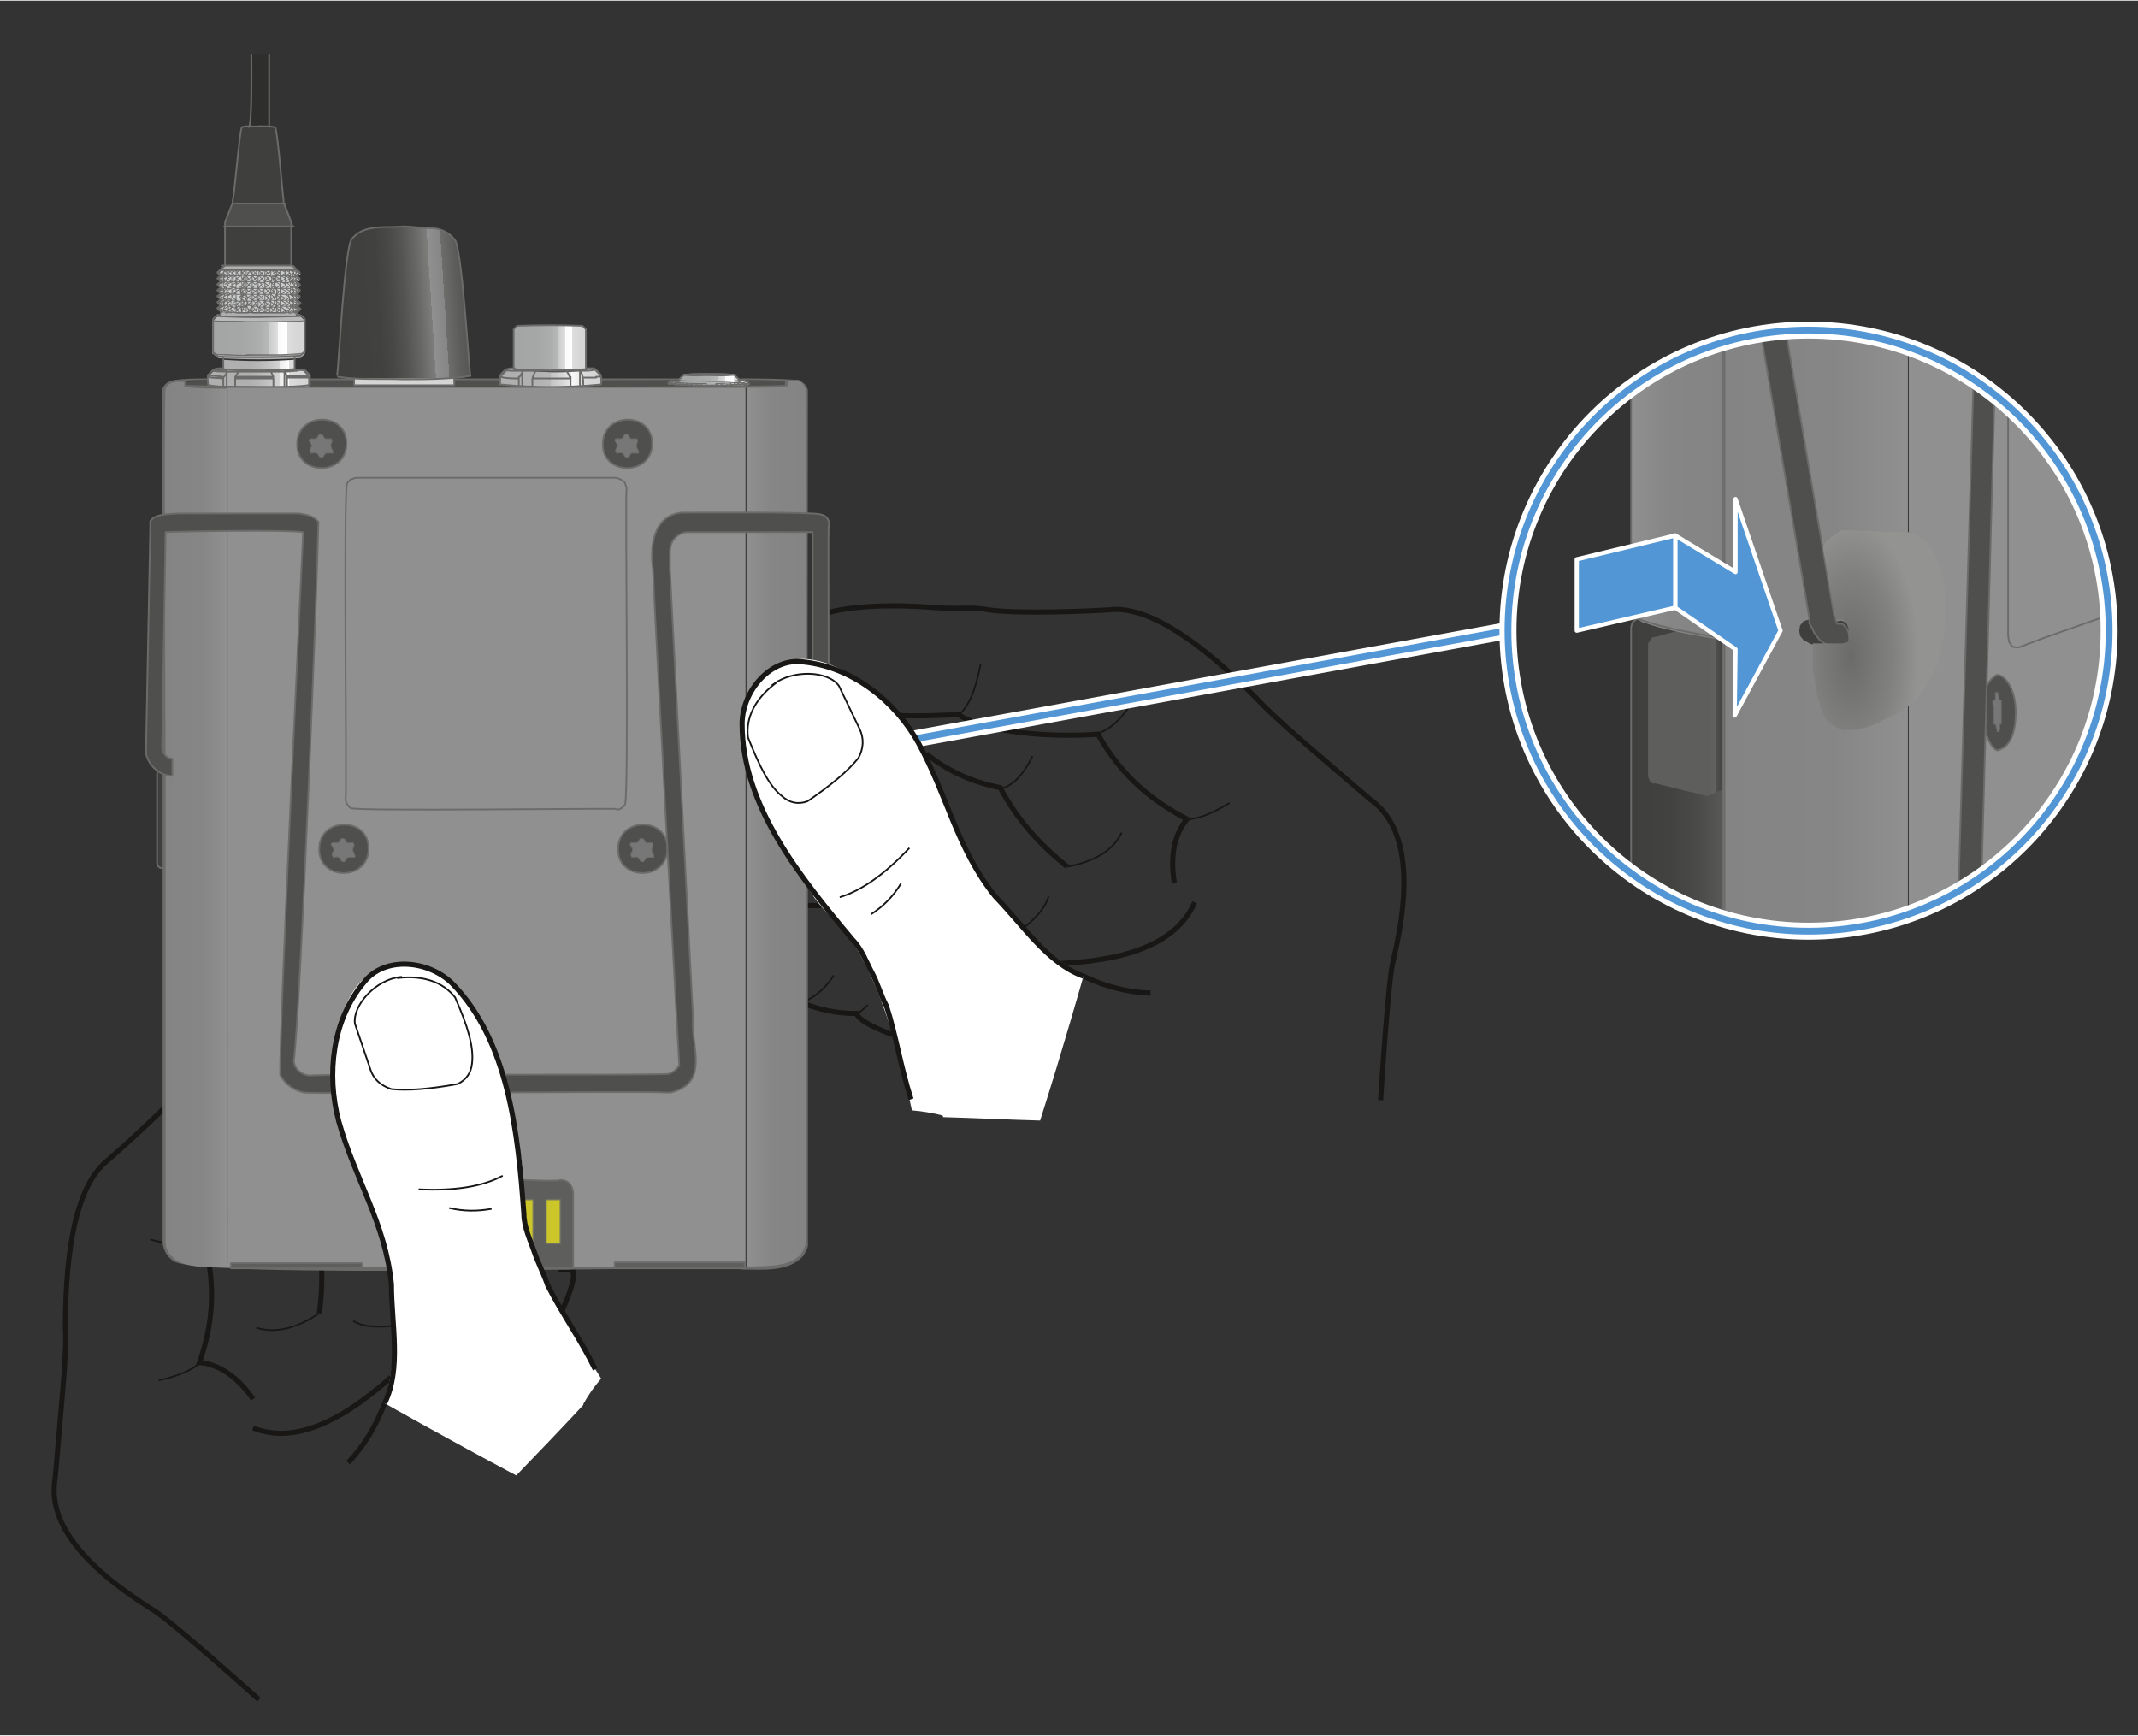 <?xml version="1.0" encoding="UTF-8"?>
<svg id="Abbildungen" xmlns="http://www.w3.org/2000/svg" width="88.8mm" height="72.1mm" version="1.1" xmlns:xlink="http://www.w3.org/1999/xlink" viewBox="0 0 251.8 204.3">
  <rect x="0" y="0" width="251.8" height="204.3" fill="#333333" stroke="none"/>
  <!-- Generator: Adobe Illustrator 29.3.1, SVG Export Plug-In . SVG Version: 2.1.0 Build 151)  -->
  <defs>
    <style>
      .st0 {
        fill: #cbcccc;
      }

      .st1 {
        stroke-width: .2px;
      }

      .st1, .st2, .st3, .st4, .st5, .st6, .st7, .st8, .st9 {
        fill: none;
      }

      .st1, .st2, .st10, .st11, .st12, .st6, .st13, .st7, .st14, .st15 {
        stroke: #6b6b6a;
      }

      .st1, .st2, .st10, .st11, .st12, .st6, .st7, .st14, .st16, .st15, .st17 {
        stroke-linejoin: round;
      }

      .st1, .st2, .st11, .st12, .st6, .st7, .st14, .st15 {
        stroke-linecap: round;
      }

      .st18 {
        fill: url(#Unbenannter_Verlauf_102);
      }

      .st19 {
        fill: url(#Unbenannter_Verlauf_761);
      }

      .st2, .st12 {
        stroke-width: .1px;
      }

      .st20 {
        fill: url(#Unbenannter_Verlauf_46);
      }

      .st3 {
        stroke-width: .6px;
      }

      .st3, .st4 {
        stroke: #181715;
        stroke-miterlimit: 3.9;
      }

      .st3, .st4, .st21, .st16 {
        fill-rule: evenodd;
      }

      .st4, .st11, .st6, .st13, .st14, .st15 {
        stroke-width: .2px;
      }

      .st22 {
        fill: url(#Unbenannter_Verlauf_21);
      }

      .st10 {
        stroke-width: .2px;
      }

      .st10, .st11, .st23 {
        fill: #4f4f4e;
      }

      .st24 {
        fill: url(#Unbenannter_Verlauf_2631);
      }

      .st25 {
        fill: url(#Unbenannter_Verlauf_263);
      }

      .st26 {
        fill: url(#Unbenannter_Verlauf_1022);
      }

      .st21 {
        fill: #fff;
      }

      .st27 {
        fill: #d5d5d5;
      }

      .st28 {
        fill: url(#Unbenannter_Verlauf_2401);
      }

      .st29 {
        fill: #afafaf;
      }

      .st30 {
        fill: url(#Unbenannter_Verlauf_77);
      }

      .st31 {
        clip-path: url(#clippath-1);
      }

      .st12 {
        fill: #777;
      }

      .st32 {
        fill: url(#Unbenannter_Verlauf_240);
      }

      .st33, .st14 {
        fill: #5e5e5d;
      }

      .st34 {
        fill: #2e2e2c;
      }

      .st35 {
        fill: url(#Unbenannter_Verlauf_771);
      }

      .st36 {
        fill: #3f3f3e;
      }

      .st37 {
        fill: url(#Unbenannter_Verlauf_1023);
      }

      .st13, .st8, .st9 {
        stroke-miterlimit: 10;
      }

      .st13, .st38 {
        fill: #8f908f;
      }

      .st7, .st16, .st17 {
        stroke-width: .5px;
      }

      .st39 {
        fill: url(#Unbenannter_Verlauf_22);
      }

      .st8 {
        stroke-width: 2px;
      }

      .st8, .st16, .st17 {
        stroke: #fff;
      }

      .st16, .st17 {
        fill: #5396d5;
      }

      .st40 {
        fill: url(#Unbenannter_Verlauf_23);
      }

      .st41 {
        fill: url(#Unbenannter_Verlauf_1024);
      }

      .st9 {
        stroke: #5396d5;
        stroke-width: .8px;
      }

      .st42 {
        fill: url(#Unbenannter_Verlauf_1021);
      }

      .st15 {
        fill: #fbf315;
        opacity: .7;
      }

      .st43 {
        clip-path: url(#clippath);
      }

      .st44 {
        fill: url(#Unbenannter_Verlauf_2);
      }

      .st45 {
        fill: url(#Unbenannter_Verlauf_88);
      }

      .st46 {
        fill: #b9b9ba;
      }

      .st47 {
        fill: url(#Unbenannter_Verlauf_76);
      }

      .st48 {
        fill: url(#Unbenannter_Verlauf_132);
      }
    </style>
    <clipPath id="clippath">
      <rect class="st5" x="6.8" y="6.3" width="107" height="153.1"/>
    </clipPath>
    <linearGradient id="Unbenannter_Verlauf_2" data-name="Unbenannter Verlauf 2" x1="-2332.9" y1="41" x2="-2324.5" y2="41" gradientTransform="translate(-2263.8) rotate(-180) scale(1 -1)" gradientUnits="userSpaceOnUse">
      <stop offset="0" stop-color="#d5d5d5"/>
      <stop offset=".1" stop-color="#d7d7d7"/>
      <stop offset=".2" stop-color="#dedede"/>
      <stop offset=".2" stop-color="#eaeaea"/>
      <stop offset=".2" stop-color="#fbfbfb"/>
      <stop offset=".2" stop-color="#fff"/>
      <stop offset=".3" stop-color="#f9fafa"/>
      <stop offset=".3" stop-color="#dfdfdf"/>
      <stop offset=".4" stop-color="#c9c9c9"/>
      <stop offset=".4" stop-color="#b8b9b9"/>
      <stop offset=".5" stop-color="#acadad"/>
      <stop offset=".7" stop-color="#a5a6a6"/>
      <stop offset="1" stop-color="#a4a5a5"/>
    </linearGradient>
    <linearGradient id="Unbenannter_Verlauf_76" data-name="Unbenannter Verlauf 76" x1="-2334.7" y1="44.4" x2="-2322.7" y2="44.4" gradientTransform="translate(-2263.8) rotate(-180) scale(1 -1)" gradientUnits="userSpaceOnUse">
      <stop offset="0" stop-color="#d5d5d5"/>
      <stop offset=".1" stop-color="#d6d6d6"/>
      <stop offset=".2" stop-color="#ddd"/>
      <stop offset=".2" stop-color="#e9e9e9"/>
      <stop offset=".3" stop-color="#fafafa"/>
      <stop offset=".3" stop-color="#fff"/>
      <stop offset=".3" stop-color="#eaeaea"/>
      <stop offset=".4" stop-color="#d4d4d4"/>
      <stop offset=".5" stop-color="#c3c3c3"/>
      <stop offset=".5" stop-color="#b7b7b7"/>
      <stop offset=".7" stop-color="#b0b0b0"/>
      <stop offset="1" stop-color="#afafaf"/>
    </linearGradient>
    <linearGradient id="Unbenannter_Verlauf_263" data-name="Unbenannter Verlauf 263" x1="-2352.1" y1="44.6" x2="-2342.6" y2="44.6" gradientTransform="translate(-2263.8) rotate(-180) scale(1 -1)" gradientUnits="userSpaceOnUse">
      <stop offset="0" stop-color="#d5d5d5"/>
      <stop offset=".1" stop-color="#d7d7d7"/>
      <stop offset=".2" stop-color="#dedede"/>
      <stop offset=".2" stop-color="#eaeaea"/>
      <stop offset=".2" stop-color="#fbfbfb"/>
      <stop offset=".2" stop-color="#fff"/>
      <stop offset=".3" stop-color="#f9fafa"/>
      <stop offset=".3" stop-color="#dfdfdf"/>
      <stop offset=".4" stop-color="#c9c9c9"/>
      <stop offset=".4" stop-color="#b8b9b9"/>
      <stop offset=".5" stop-color="#acadad"/>
      <stop offset=".7" stop-color="#a5a6a6"/>
      <stop offset="1" stop-color="#a4a5a5"/>
    </linearGradient>
    <linearGradient id="Unbenannter_Verlauf_240" data-name="Unbenannter Verlauf 240" x1="-2319.3" y1="35.2" x2="-2303.6" y2="36.2" gradientTransform="translate(-2263.8) rotate(-180) scale(1 -1)" gradientUnits="userSpaceOnUse">
      <stop offset="0" stop-color="#4f4f4e"/>
      <stop offset="0" stop-color="#525251"/>
      <stop offset=".1" stop-color="#5c5c5b"/>
      <stop offset=".2" stop-color="#6d6d6c"/>
      <stop offset=".2" stop-color="#858685"/>
      <stop offset=".3" stop-color="#8f908f"/>
      <stop offset=".3" stop-color="#7d7d7c"/>
      <stop offset=".4" stop-color="#666665"/>
      <stop offset=".5" stop-color="#545453"/>
      <stop offset=".6" stop-color="#484847"/>
      <stop offset=".7" stop-color="#414140"/>
      <stop offset="1" stop-color="#3f3f3e"/>
    </linearGradient>
    <linearGradient id="Unbenannter_Verlauf_77" data-name="Unbenannter Verlauf 77" x1="-2300.3" y1="43.8" x2="-2288.3" y2="43.8" gradientTransform="translate(-2263.8) rotate(-180) scale(1 -1)" gradientUnits="userSpaceOnUse">
      <stop offset="0" stop-color="#d5d5d5"/>
      <stop offset=".1" stop-color="#d6d6d6"/>
      <stop offset=".2" stop-color="#ddd"/>
      <stop offset=".2" stop-color="#e9e9e9"/>
      <stop offset=".2" stop-color="#fafafa"/>
      <stop offset=".2" stop-color="#fff"/>
      <stop offset=".3" stop-color="#eaeaea"/>
      <stop offset=".3" stop-color="#d4d4d4"/>
      <stop offset=".4" stop-color="#c3c3c3"/>
      <stop offset=".5" stop-color="#b7b7b7"/>
      <stop offset=".6" stop-color="#b0b0b0"/>
      <stop offset="1" stop-color="#afafaf"/>
    </linearGradient>
    <linearGradient id="Unbenannter_Verlauf_21" data-name="Unbenannter Verlauf 2" x1="-2299.8" y1="39.7" x2="-2288.9" y2="39.7" xlink:href="#Unbenannter_Verlauf_2"/>
    <linearGradient id="Unbenannter_Verlauf_102" data-name="Unbenannter Verlauf 102" x1="95" y1="97" x2="87.9" y2="97" gradientUnits="userSpaceOnUse">
      <stop offset="0" stop-color="#838483"/>
      <stop offset=".6" stop-color="#858685"/>
      <stop offset="1" stop-color="#8f908f"/>
      <stop offset="1" stop-color="#8c8d8c"/>
      <stop offset="1" stop-color="#848483"/>
      <stop offset="1" stop-color="#757675"/>
      <stop offset="1" stop-color="#616261"/>
      <stop offset="1" stop-color="#474746"/>
      <stop offset="1" stop-color="#3f3f3e"/>
    </linearGradient>
    <linearGradient id="Unbenannter_Verlauf_1021" data-name="Unbenannter Verlauf 102" x1="19.4" y1="97" x2="26.8" y2="97" xlink:href="#Unbenannter_Verlauf_102"/>
    <clipPath id="clippath-1">
      <circle class="st5" cx="213" cy="74.2" r="35.4"/>
    </clipPath>
    <linearGradient id="Unbenannter_Verlauf_1022" data-name="Unbenannter Verlauf 102" x1="202.9" y1="85.6" x2="224.8" y2="85.6" xlink:href="#Unbenannter_Verlauf_102"/>
    <linearGradient id="Unbenannter_Verlauf_1023" data-name="Unbenannter Verlauf 102" x1="273.1" y1="67.9" x2="268.1" y2="67.9" xlink:href="#Unbenannter_Verlauf_102"/>
    <linearGradient id="Unbenannter_Verlauf_132" data-name="Unbenannter Verlauf 132" x1="192.1" y1="117" x2="203.6" y2="117" gradientUnits="userSpaceOnUse">
      <stop offset="0" stop-color="#3f3f3e"/>
      <stop offset=".4" stop-color="#424241"/>
      <stop offset=".7" stop-color="#4b4b4a"/>
      <stop offset="1" stop-color="#5c5c5b"/>
      <stop offset="1" stop-color="#5e5e5d"/>
    </linearGradient>
    <linearGradient id="Unbenannter_Verlauf_46" data-name="Unbenannter Verlauf 46" x1="194.1" y1="83.9" x2="202.9" y2="83.9" gradientUnits="userSpaceOnUse">
      <stop offset=".8" stop-color="#5e5e5d"/>
      <stop offset=".9" stop-color="#616160"/>
      <stop offset=".9" stop-color="#6b6b6a"/>
      <stop offset=".9" stop-color="#676766"/>
      <stop offset=".9" stop-color="#515150"/>
      <stop offset="1" stop-color="#434342"/>
      <stop offset="1" stop-color="#3f3f3e"/>
    </linearGradient>
    <linearGradient id="Unbenannter_Verlauf_1024" data-name="Unbenannter Verlauf 102" x1="203.2" y1="41.2" x2="192.1" y2="41.2" xlink:href="#Unbenannter_Verlauf_102"/>
    <linearGradient id="Unbenannter_Verlauf_2631" data-name="Unbenannter Verlauf 263" x1="-2552.1" y1="-23" x2="-2533.2" y2="-23" xlink:href="#Unbenannter_Verlauf_263"/>
    <linearGradient id="Unbenannter_Verlauf_22" data-name="Unbenannter Verlauf 2" x1="-2510.7" y1="-.5" x2="-2499.5" y2="-.5" xlink:href="#Unbenannter_Verlauf_2"/>
    <linearGradient id="Unbenannter_Verlauf_761" data-name="Unbenannter Verlauf 76" x1="-2513" y1="4" x2="-2497.2" y2="4" xlink:href="#Unbenannter_Verlauf_76"/>
    <linearGradient id="Unbenannter_Verlauf_2401" data-name="Unbenannter Verlauf 240" x1="-2501.3" y1="-7.5" x2="-2478.5" y2="-6" xlink:href="#Unbenannter_Verlauf_240"/>
    <linearGradient id="Unbenannter_Verlauf_771" data-name="Unbenannter Verlauf 77" x1="-2485.9" y1="5.4" x2="-2468" y2="5.4" xlink:href="#Unbenannter_Verlauf_77"/>
    <linearGradient id="Unbenannter_Verlauf_23" data-name="Unbenannter Verlauf 2" x1="-2485.1" y1="-.8" x2="-2468.9" y2="-.8" xlink:href="#Unbenannter_Verlauf_2"/>
    <radialGradient id="Unbenannter_Verlauf_88" data-name="Unbenannter Verlauf 88" cx="218" cy="74.2" fx="218" fy="74.2" r="10" gradientTransform="translate(0 -71.2) scale(1 2)" gradientUnits="userSpaceOnUse">
      <stop offset="0" stop-color="#6b6b6a"/>
      <stop offset=".5" stop-color="#818180"/>
      <stop offset=".8" stop-color="#939392"/>
    </radialGradient>
  </defs>
  <g>
    <path class="st3" d="M105.9,84.2c1.9.1,4.3,0,7-.1,3.2,2.2,11.3,2.7,16.4,2.3,3,5.3,6.7,8,10.5,10-1.5,1.8-2,4.3-1.5,7.5"/>
    <path class="st3" d="M162.6,129.5s.9-14.6,1.5-16.5c2.3-9.7,1.4-16-2.7-18.9-6.4-5.5-11.2-9.5-13.3-11.8-7-7.1-12.6-10.6-16.7-10.6-2.5.2-12,.6-15.3,0-1.7-.3-3.3,0-5.9-.2-6.1-.5-11-.1-13.7.9"/>
    <path class="st3" d="M140.7,106.2c-1.9,4.4-7.1,6.8-15.8,7.2"/>
    <path class="st3" d="M127.6,114.9c2.5,1.2,5.2,1.9,7.9,2"/>
    <path class="st4" d="M120.7,109.1c1.6-1.3,2.5-2.5,2.8-3.6"/>
    <path class="st3" d="M125.7,102c-3.4-2.7-6-5.7-7.9-9.3-3.5-.7-6.4-2.1-8.7-4"/>
    <path class="st4" d="M125.7,102c3.2-.6,5.4-1.9,6.4-4"/>
    <path class="st4" d="M117.8,92.8c1.3-.2,2.6-1.4,3.8-3.8"/>
    <path class="st3" d="M91.2,98.4c-8.2-.8-14.4-3.1-14.2-9.8.2-5,6.8-3.9,10.3-3.5"/>
    <path class="st3" d="M105.1,121.8c-2.6-1-4-1.8-4.2-2.5-2.4,0-4.6-.5-6.5-1.3-7.5,1.6-14.5-2.4-12.8-7,1.2-3.1,4.5-2.7,7.8-3.6,2.8-.7,4.4-.9,7.3-.8"/>
    <path class="st4" d="M94.9,117.8c1.3-.6,2.4-1.6,3.3-3"/>
    <path class="st4" d="M101.2,119.2c.3-.3.7-.6,1-.9"/>
    <path class="st4" d="M139.8,96.4c1.4,0,3-.7,5-1.9"/>
    <path class="st4" d="M129.3,86.3c1.6-.5,3.1-2,4.5-4.4"/>
    <path class="st4" d="M112.9,84.1c1.1-.8,2-2.8,2.6-6"/>
  </g>
  <g>
    <path class="st3" d="M39.2,128c-1.3,1.5-3,3.1-5.1,4.8-.7,3.9-6.2,9.8-10.1,13.1,1.6,5.9.9,10.4-.5,14.5,2.3.2,4.5,1.7,6.3,4.3"/>
    <path class="st3" d="M30.5,200.1s-10.9-9.8-12.7-10.7c-8.4-5.3-12.2-10.4-11.3-15.4.7-8.4,1.4-14.7,1.2-17.7,0-10,1.5-16.4,4.5-19.3,1.9-1.6,9-8,10.9-10.7,1-1.4,2.3-2.3,4.1-4.3,4-4.6,7.7-7.8,10.4-8.9"/>
    <path class="st3" d="M29.8,168.1c4.4,1.8,9.8-.2,16.3-6"/>
    <path class="st3" d="M45.3,165.2c-1,2.6-2.4,5-4.3,7"/>
    <path class="st4" d="M46.1,156.1c-2.1.2-3.6,0-4.5-.6"/>
    <path class="st3" d="M37.6,154.6c.6-4.3.3-8.3-.9-12.1,2-3,3.1-6,3.4-9"/>
    <path class="st4" d="M37.6,154.6c-2.7,1.8-5.2,2.4-7.4,1.7"/>
    <path class="st4" d="M36.7,142.5c-1,.8-2.8.8-5.4,0"/>
    <path class="st3" d="M59.6,127.8c5.3-6.4,8.1-12.3,3.3-16.9-3.6-3.4-7.5,2-9.8,4.8"/>
    <path class="st3" d="M66.2,154.3c1.1-2.5,1.6-4.1,1.2-4.7,1.7-1.8,2.9-3.6,3.7-5.5,6.4-4.1,8.7-11.9,4.2-13.9-3-1.4-5.1,1.2-8,2.9-2.5,1.4-3.8,2.4-5.8,4.5"/>
    <path class="st4" d="M70.6,144.2c-1.3.4-2.8.5-4.4.2"/>
    <path class="st4" d="M67.1,149.6c-.4,0-.9,0-1.3,0"/>
    <path class="st4" d="M23.6,160.4c-1,.9-2.6,1.6-4.9,2.1"/>
    <path class="st4" d="M24,145.9c-1.5.7-3.6.8-6.3,0"/>
    <path class="st4" d="M34.1,132.8c-1.4.2-3.4-.6-6.1-2.5"/>
  </g>
  <g class="st43">
    <g>
      <g>
        <path class="st23" d="M21.7,44.8v.6c3.8.3,67.4.3,71.1,0,0-.1,0-.6,0-.7-22.3.1-48.8-.5-71.1.2Z"/>
        <path class="st36" d="M94.9,102.2c.5,0,1,0,1-.6-.3-.9.9-12.4-1-11.9"/>
        <path class="st36" d="M19.5,102.2c-.5,0-.9,0-1-.6,0,0,0-10.4,0-10.4,0-.7.3-1.5,1-1.5"/>
        <g>
          <path class="st44" d="M69,43.4v-4.7s-.4-.4-.4-.4c-2.5-.1-5.1-.1-7.7,0l-.4.4v4.7c2.9.3,5.7.3,8.4,0Z"/>
          <path class="st47" d="M70.7,44.1c.2.1.1,1,.1,1.1-4,.3-8,.4-11.9,0,0-.2,0-1,0-1.2.1,0,.6-.7.8-.6.2,0,.5,0,.8,0h.1c2.8.4,6.3.6,8.8,0,.2,0,.5,0,.7.1,0,0,.6.6.6.6"/>
        </g>
        <path class="st25" d="M87.5,45.3c-2.9,0-5.9.2-8.8-.2,0,0,.3-.3.3-.3.2,0,.6,0,.9,0v-.2l.6-.6c.5-.1,1.6-.1,2.1-.1,1.2,0,2.7,0,3.9.1l.6.6v.2c.4,0,.9,0,1.1.4,0,0-.7.1-.7.1Z"/>
        <g>
          <path class="st32" d="M39.8,44.3c2.4.4,5.2.2,7.6.3,2.5,0,5.5,0,8-.4-.2-1-1-15.6-1.9-16.1-.6-.8-1.7-1.3-2.7-1.3-1,0-2.3-.2-3.3-.2-2,.2-4.6-.3-6,1.4-.9.4-1.6,15.1-1.8,16.1h0"/>
          <path class="st27" d="M53.5,44.5v.8s-11.4,0-11.8,0c0,0,0,0,0,0v-.8s11.8,0,11.8,0"/>
        </g>
        <g>
          <path class="st30" d="M36.5,45.2c0-.1,0-1,0-1.1-.1-.1-.6-.7-.8-.6-.3,0-.7,0-1,0v-1.2c-2.9.2-5.7.2-8.4,0v1.2c-.4,0-.8,0-1.2.2,0,0-.6.6-.6.6-.1.1,0,.9,0,1,0,.5,12,.5,12,0Z"/>
          <path class="st36" d="M26.5,31.2h0s0-4.6,0-4.6v-.3s0-.2,0-.2l.9-2.3v-.3c.2-.3.8-8.3,1.1-8.6.6-.2,1.4,0,2-.1.6,0,1.3,0,1.9.1.3.3.9,8.3,1,8.6,0,0,0,.3,0,.3l.9,2.3v.2s0,.3,0,.3v4.6h-8.1"/>
          <path class="st23" d="M30.8,26.6c1.1,0,2.7,0,3.8,0h0s-1-2.7-1-2.7c-.8,0-2,0-2.9,0M30.7,23.8c-1,0-2.3,0-3.3,0l-1,2.7c1.3,0,3,0,4.4,0"/>
          <path class="st34" d="M31.7-69.9c-5.6-7-.9,85.8-2.4,84.8h2.4s0-84.8,0-84.8"/>
          <path class="st36" d="M31.7-69.5c.2,0,.6-.2.7-.3,0-.4,0-16.6,0-17-.3-.9-.9-1.2-1.8-1.4-.8,0-1.7.4-1.9,1.2,0,0,0,.4,0,.4,0,.3-.1,16.5.1,16.7.4.4,2.5.3,3,.4Z"/>
          <path class="st22" d="M35.9,37.7c-3.6.2-7.2.2-10.9,0v3.9c3.5.2,7.3.3,10.9,0v-3.8Z"/>
          <path class="st46" d="M29,37.8c2.2,0,4.7,0,6.9-.1l-.5-.5c-3.2.1-6.6.2-9.8,0l-.5.5c1.2.1,2.7,0,3.9.1"/>
          <path class="st0" d="M35,35.3l.4-.3h0c0-.1-.4-.4-.4-.4l.4-.3h0c0-.1-.4-.4-.4-.4l.4-.3h0c0-.1-.4-.4-.4-.4l.4-.3h0c0-.1-.4-.4-.4-.4l.4-.3h0c0-.1-.4-.4-.4-.4-.4,0-8.5,0-8.9,0l-.4.3h0c0,.1.4.4.4.4l-.4.3h0c0,.1.4.4.4.4l-.4.3h0c0,.1.4.4.4.4l-.4.3h0c0,.1.4.4.4.4l-.4.3h0c0,.1.4.4.4.4l-.4.3h0c0,.1.4.4.4.4l-.4.3h0c0,.1.4.4.4.4,3.1,0,6.1,0,8.9,0l.4-.3h0c0-.1-.4-.4-.4-.4l.4-.3h0c0-.1-.4-.4-.4-.4"/>
          <polygon class="st29" points="26 31.7 26.4 31.2 34.6 31.2 35 31.7 26 31.7"/>
          <path class="st29" d="M26,36.7l-.2.5c2.9.1,6.4,0,9.4,0l-.2-.5c-3,.1-6,.1-8.9,0Z"/>
          <path class="st29" d="M25.1,41.6l.6.5c3.2.2,6.5.2,9.7,0l.5-.5c-3.6.3-7.3.3-10.9,0Z"/>
        </g>
      </g>
      <g>
        <path class="st6" d="M20.5,44.8c1.2-.2,2.7-.2,3.9-.2M41.7,44.6h-5.2M53.5,44.6h5.4M80,44.6h-9.2M87.1,44.6c2.1,0,4.9,0,7,.2"/>
        <path class="st6" d="M26.8,45.7c-1.5,0-3.7,0-5.1,0-.4,0-1.2,0-1.6-.3h0c0,0,0-.2,0-.2M57.2,45.7h30.3M57.2,45.7h-30.3M91.6,45.6c-1,0-3.1,0-4.1,0M94.3,45.1h0v.2c-.8.4-1.9.3-2.7.3M94.3,45.1l-.3-.3"/>
        <path class="st6" d="M94.9,102.2c.5,0,1,0,1-.6-.3-.9.9-12.4-1-11.9"/>
        <path class="st6" d="M19.5,102.2c-.5,0-.9,0-1-.6,0,0,0-10.4,0-10.4,0-.7.3-1.5,1-1.5"/>
        <path class="st6" d="M26.3,43.5v-1.4M34.7,43.5v-1.4"/>
        <path class="st6" d="M69,43.4v-4.7l-.4-.4c-2.5-.1-5.1-.1-7.7,0l-.4.4v4.7"/>
        <path class="st2" d="M79.9,44.7c.5.1,1.5.1,2,.1M82.2,44.2c-.5,0-1.2,0-1.7-.1M87.1,44.7c-1.6.3-3.5.1-5.2.1M82.1,44c1.1,0,2.5,0,3.6,0-1.4.2-3,.1-4.3,0,.1,0,.6,0,.7,0M86.5,44.1c-1.3.2-3,0-4.3.1"/>
        <path class="st6" d="M87.1,44.9v-.2l-.6-.6c-1.2-.2-2.7-.1-3.9-.1-.6,0-1.6,0-2.1.1,0,0-.6.6-.6.6v.3"/>
        <path class="st7" d="M20.4,148.1c-.6-.4-.9-1.1-1-1.8,0-9.7,0-47.8,0-56.8"/>
        <path class="st6" d="M41.7,44.5v.8s11.8,0,11.8,0v-.8"/>
        <path class="st1" d="M24.5,44.3c.5.2,1.2.1,1.8.2v.9M24.5,44.1c.5.1,1.2.1,1.7.2v.2M33.5,45.4v-1.8c.4,0,1.1-.1,1.5,0h0c-.3,0-1.1.1-1.4.1h0c-2.2,0-4.6,0-6.8,0,0,0-.4.6-.5.7M26.7,45.4v-1.8c-.4,0-1,0-1.4-.1M27.7,45.4c0-.1,0-1,0-1.1,0,0,.4-.6.4-.6,1.1,0,2.6,0,3.8,0l.3.6c-1.3,0-3.1,0-4.4,0M32.2,45.4v-.9c-1.4,0-3.1,0-4.5,0M32.1,44.3v.2M34.8,43.5c.2,0,.6-.1.9,0-.2,0-.5,0-.7,0M35.5,44.2c-.4,0-1.2,0-1.7,0v.2c.5,0,1.3,0,1.7,0v-.2c0,0,.6,0,.8,0v.2c-.1,0-.6,0-.8,0M33.6,43.7l.2.6M33.8,45.4v-.9M36.4,45.2v-.9M26.6,43.7c-.4,0-1.1,0-1.5-.1M25.5,43.4h0M26.3,43.4s-.1,0-.2,0c2.8.2,5.8.2,8.6,0h0c0,0-.1,0-.1,0M28.1,43.7h0M31.8,43.7h0M35.5,43.5h.2M35.7,43.5h0M36.3,44.1l-.6-.6"/>
        <path class="st6" d="M26.3,43.3c-.4,0-.9,0-1.2.2,0,0-.6.6-.6.6-.1.1,0,1,0,1.1,0,.5,12,.4,12,0,0-.1,0-1,0-1.1-.1-.1-.6-.7-.8-.6-.3,0-.7,0-1,0"/>
        <path class="st1" d="M26.4,26.6c1.3,0,3,0,4.4,0M30.8,26.6c1.1,0,2.7,0,3.8,0h0M33.6,23.9c-.8,0-2,0-2.9,0M27.4,23.9c1,0,2.3,0,3.3,0"/>
        <path class="st6" d="M26.5,31.2h0s0-4.6,0-4.6v-.3s0-.2,0-.2l.9-2.3v-.3c.2-.3.8-8.3,1.1-8.6.6-.2,1.4,0,2-.1.6,0,1.3,0,1.9.1.3.3.9,8.3,1,8.6,0,0,0,.3,0,.3l.9,2.3v.2s0,.3,0,.3v4.6h-8.1"/>
        <path class="st6" d="M39.8,44.3c2.4.4,5.2.2,7.6.3,2.5,0,5.5,0,8-.4-.2-1-1-15.6-1.9-16.1-.6-.8-1.7-1.3-2.7-1.3-1,0-2.3-.2-3.3-.2-2,.2-4.6-.3-6,1.4-.9.4-1.6,15.1-1.8,16.1h0"/>
        <path class="st1" d="M61.1,45.4v-.9c-.7,0-1.5,0-2.2-.2M61.1,44.5v-.2M59,44.1v.2M61.5,45.4v-1.8c2.2,0,4.6,0,6.8,0v1.8M59.6,43.6h0c.2-.1.4,0,.6,0,.4,0,1,0,1.4,0,0,0-.3.6-.4.7M62.7,45.4v-.9c1.4,0,3.1,0,4.5,0v.9M67.1,44.3l-.3-.6M63,43.7c0,.1-.3.7-.3.8M67.2,44.5v-.2M68.7,45.4c0-.5,0-1.4-.4-1.8.5,0,1.2,0,1.7-.1h.2M70.2,44.4c-.4,0-1.1,0-1.5,0M70.8,44.3c-.1,0-.5,0-.6,0M59.6,43.6l-.6.6M59.7,43.5h0M60.6,43.4h-.1s0,0,0,0c2.8.2,5.8.2,8.6,0,0,0,0,0-.1,0M63.1,43.7h0M66.7,43.7h0M70,43.5h0c0,0,.2,0,.2,0M70.7,44.1l-.5-.5"/>
        <path class="st6" d="M60.6,43.3c-.3,0-.8,0-1.1.2-.1.1-.7.6-.6.8M70.7,44.1c.2.1.1,1,.1,1.1-4,.4-8,.4-11.9,0,0,0,0-.9,0-.9M69,43.3c.2,0,.6,0,.9,0,.2,0,.7.6.8.7"/>
        <path class="st2" d="M79.5,45.3l.3-.2h0M79.2,45.2l.3-.2v.2M83.2,45.1c-1.3,0-2.9,0-4.1-.2h0M78.9,45.2l.3-.2v.2M78.7,45.2l.2-.2h0M78.8,45.2l.2-.2M78.8,45.2l.2-.2h0M78.9,45.2l.2-.2M79.7,45.3v-.2M80.5,45.3v-.2s-.3.2-.3.2M80.5,45.3v-.2M80.7,45.3l.2-.2v.2M79.9,44.9h-.2c.8.2,2,.2,2.9.2M79.8,45.3l.3-.2v.2M81,45.3v-.2M81.5,45.3v-.2.2M82.2,45.4v-.2c-.1,0-.1.2-.1.2M81.8,45.4l.2-.2M81.3,45.3l.2-.2M82.6,45.4v-.2l-.2.2M82.8,45.4l-.2-.2M83,45.4l.2-.2M87.1,44.9h0c-.8.2-2,.1-2.8.2h0v.3M87.9,45.3c0,0-.2-.2-.3-.3-.9,0-2.2.1-3.1.1M84.7,45.4l-.2-.2M84.4,45.4c0,0,0-.1,0-.2h0M85.6,45.4v-.2.2M85.8,45.4l-.2-.2M84.9,45.4v-.2c.1,0,.3.2.3.2M85,45.4v-.2M86,45.4v-.2s0,.2,0,.2M86.3,45.3l-.3-.2M86.5,45.3v-.2l.3.2M86.5,45.3v-.2M87.7,45.3v-.2c0,0,0,.1,0,.1M87.8,44.9h.1c0,0-.4.1-.4.1M88.1,45.3l-.3-.2v.2M87.2,45.3l-.3-.2h0M87,45.3v-.2M88.3,45.2l-.2-.2.2.2M88.1,45.3l-.2-.2.2.2M87.6,45.3l-.3-.2v.2M83.2,45.4c0,0,0-.2,0-.3,0,0-.6,0-.6,0"/>
        <path class="st1" d="M79.9,44.8c-.2,0-.7,0-.9,0,0,0-.3.3-.3.3,3.2.3,6.4.3,9.5,0-.2-.4-.7-.4-1.1-.4"/>
        <path class="st6" d="M29.3,14.9c1.5-.9-3.2-91.6,2.4-84.8M31.7,14.9v-84.8"/>
        <path class="st6" d="M31.7-69.5c.2,0,.6-.2.7-.3,0-.4,0-16.6,0-17-.3-.9-.9-1.2-1.8-1.4-.8,0-1.7.4-1.9,1.2,0,0,0,.4,0,.4,0,.3-.1,16.5.1,16.7,0,0,.6.3.6.3"/>
        <path class="st2" d="M25.1,41.6c1.2.2,2.7.1,3.9.2M35.9,41.5c-2.2.3-4.7.2-6.9.2M29,37.8c-1.2,0-2.8,0-3.9-.1M25.6,37.2c3.2.2,6.6.1,9.8,0M35.9,37.7c-2.2.2-4.7.1-6.9.1M29.3,32.8h0c0-.1-.1-.1-.1-.1h0c0,.1.1.1.1.1l.4.3-.4.3h0c0,.1.4.4.4.4v.7s-.4-.3-.4-.3h-.1c0,.2-.4.5-.6.6h-.1s0,.1,0,.1h.1c.2.1.5.4.6.6h0c0,.1-.2.4-.2.4v.7l-.4-.3h0c0-.1.4-.4.4-.4h.7v.7h-.5M25.7,35.6h0s0,.1,0,.1l.4.3h.1s-.4-.3-.4-.3h0c0-.1.4-.4.4-.4l-.4-.3h0c0-.1,0-.1,0-.1l.4-.3-.4-.3h0c0-.1.4-.4.4-.4l-.4-.3h0c0-.1,0-.1,0-.1h0c0,.1,0,.1,0,.1M26,36h0s0,0,0,0l-.4.3h0M25.8,35.7h0l.3.3M26,31.7h.2l-.4.3h0c0,.1.4.4.4.4l-.4.3h0c0,.1.4.4.4.4l-.2.3h0s0,.1,0,.1l.5.3-.2.3h0c0,.1.5.4.5.4h-.3l-.5.3h0c0,.1.5.4.5.4h-.3l-.2.3h0c0,.1.5.4.5.4l-.5.3h0c0,.1.5.4.5.4h-.3s-.4-.3-.4-.3h0c0-.1.4-.4.4-.4.1,0,.5,0,.6,0l-.5-.3h0c0-.1,0-.1,0-.1h0c0,.1,0,.1,0,.1M26,35.7h0s.2.3.2.3l-.2.3h0M26.3,35.7l.2.3-.2.3h0s0,.1,0,.1l.5.3c.2,0,.8,0,1,0v-.3h.1c0-.1,0-.1,0-.1v-.3s-.5-.3-.5-.3h0c0-.1.5-.4.5-.4l-.5-.3h0c0-.1,0-.1,0-.1h0M26.3,33.6h0c0-.1,0-.1,0-.1h0c0,.1,0,.1,0,.1l.5.3h.4l-.5.3h0c0,.1.5.4.5.4h-.4s-.5.3-.5.3h0c0,.1.5.4.5.4v.3c-.1,0,0,0,0,0h0c0,.1.5.4.5.4h-.4s-.5.3-.5.3M25.7,36.3h0c0,.1.4.4.4.4,0,0,.1,0,.1,0l-.2-.3h0M26,36.5h0M26,36.7l-.3-.3h0M26.1,36l-.3.3h0M27.8,35.8h0c0-.1,0-.1,0-.1h0c0,.1,0,.1,0,.1v.3h-.6v.3s0,0,0,0h0c0,.1,0,.1,0,.1v.3s-.4-.3-.4-.3h0v.3c.1,0-.2,0-.2,0l-.2-.3h0M25.7,36.4h0M26,36.7h0s0,0,0,0M26.3,36.5h0M25.8,36.3h0M26.8,35.8h0s.1.3.1.3v.3c-.1,0,0,0,0,0l.5-.3v-.3s0,0,0,0M29.2,31.7h-.2v.7l-.4-.3h-.1v.3c-.1,0-.6-.3-.6-.3h0c0-.1,0-.1,0-.1v-.3s-.5.3-.5.3h0v-.3s-.4.3-.4.3h0v-.3c.1,0-.4.3-.4.3h0l.2-.3-.5.3h0s.2-.3.2-.3c.6,0,2.2,0,2.8,0l.2.3h.1c0,.1.4.4.4.4h-1.3s0,1.5,0,1.5l-.5-.3h0c0,.2,0,.5,0,.7h0l.5.3-.5.3h0c0,.1,0,.1,0,.1l.5.3v.7s-.6,0-.6,0l-.5.3M26.8,36.5h0M26.8,35h0c0-.1,0-.1,0-.1h0c0,.1,0,.1,0,.1l.5.3h.5v1.5s-.5-.3-.5-.3M27.2,36.5h0M26.7,36.5h0M26.8,36.8h0M27.8,35.7v-.3s.6,0,.6,0v.3h.2c0,.1.4.4.4.4h-.6l-.5-.3M28.6,36.4h-.1s-.1-.3-.1-.3v-.3h.2M28.5,36.4h0c0,.1.1.1.1.1M28.5,36.5v.3c-.1,0-.1-.7-.1-.7l-.5.3M27.8,36.5h0M27.8,36.8c.4,0,1.1,0,1.5,0v-.2s0-.2,0-.2l-.2-.3v-.7s-.6,0-.6,0v-.3M27.9,36.5l.5.3M29.2,35.8h.1l.4.3.3-.3h.1s0-.1,0-.1h-.1M30.1,35h-.1s0-.1,0-.1h.1,0c0,.1.3.4.3.4v.7h-.7l.3.3h0c0,.1-.3.4-.3.4l-.4-.3h-.1M29.3,36.5h0c0-.1.4-.4.4-.4v-1.5h-.7s0-.7,0-.7l-.4-.3h0c0-.1-.1-.1-.1-.1h0c0,.1.1.1.1.1M29.3,36.4h-.1M29.2,36.6v.2M30,36.4h.1,0c0,.1.3.4.3.4h-.7M30.1,36.5h-.1M30.1,36.4l.3-.3-.3-.3M33,33.6h-.1,0c0-.1.1-.1.1-.1,0,.6,0,1.8,0,2.3h-.1s-.4.3-.4.3v-.3h-.2s-.4.3-.4.3h-1.4l.3-.3h.1c0-.1-.1-.1-.1-.1h0M30.9,36.4h0c0,.1.3.4.3.4v-.7l-.3.3h-.1l-.3-.3v.7c.5,0,1.5,0,2.1,0v-2.9h-.6s0-1.4,0-1.4l.4-.3h.1s.1.3.1.3v-.7h-2.1v.7l-.3-.3h0c0-.1-.1-.1-.1-.1h0c0,.1.1.1.1.1M30.7,36.4h0c0,.1-.3.4-.3.4M31.1,36.8l.4-.3h0c0-.1.1-.1.1-.1h0c0,.1-.1.1-.1.1M30.9,36.5h-.1M31.5,36.4l-.4-.3.4-.3h.1c0-.1-.1-.1-.1-.1-.2-.1-.5-.4-.6-.6h0c0-.1-.1-.1-.1-.1h0c0,.1.1.1.1.1M30.9,35.8l.3.3v-.7s.4-.3.4-.3h.1l.2.3v-1.5s.4-.3.4-.3h.1s0-.1,0-.1h-.1s-.4-.3-.4-.3h.6v-.7s-.6,0-.6,0v-.7s-.2.3-.2.3h-.1l-.4-.3v.7l-.3-.3h0c0-.1-.1-.1-.1-.1l-.3-.3h-1.2M33,36.4c0,0,0,.3,0,.4h-.6v-.3h-.2c0-.1.1-.1.1-.1v-.3c.1,0,.6.3.6.3h.1v-.3c0,0-1.2,0-1.2,0l.4.3M32.3,36.5h0M32.9,36.4h0c0,.1-.4.4-.4.4M31.6,36.5l.2.3.4-.3M31.8,36.8v-.7l-.2.3M30.9,35.7l.3-.3h.7s0,.7,0,.7l-.2-.3M35.3,35.7h0l-.4.3.4.3h0l-.4-.3h0s0,0,0,0c-.4,0-.9,0-1.3,0l.5-.3h0c0-.1-.5-.4-.5-.4h.8s.5-.3.5-.3h0c0-.1,0-.1,0-.1h0M34.1,33.6h0c0-.1,0-.1,0-.1h0c0,.1,0,.1,0,.1l-.5.3.5.3h0s0,.1,0,.1h0l-.5.3h.5l.5.3h0,0c0,.1,0,.1,0,.1l-.5.3.5.3h0c0,.1-.5.4-.5.4l.5.3h0c0,.1-.5.4-.5.4h-.5s.5-.3.5-.3h0c0-.1,0-.1,0-.1l-.5-.3h-.5l.5-.3h0s0-.1,0-.1h0l-.5-.3v-.3h-.2s0-.1,0-.1l-.4-.3v.3h-.2c-.2-.1-.5-.4-.6-.6h0c0-.1-.1-.1-.1-.1l-.4-.3v-1.5h-1.4l-.4.3M33.6,36.5h0s0,.3,0,.3h-.5s.5-.3.5-.3h0c0-.1-.5-.4-.5-.4v.7M33,35.8v.3c0,0,0-.7,0-.7l.5-.3h0c0-.1,0-.1,0-.1l-.5-.3c0,0,0-.3,0-.4h-.1l-.4-.3v-.3M33.6,36.4h0s0,.1,0,.1M33.7,36.4c0-.2,0-.5,0-.6M32.9,36.5h.1M34.2,36.3v-.3c0,0,0-.3,0-.3h0M34.8,36l.2-.2-.3.2.4.3h0l-.3-.3h0M34.9,34.3h0c0-.1,0-.1,0-.1h0c0,.1,0,.1,0,.1l-.5.3h.3s.4.3.4.3h0c0,.1,0,.1,0,.1,0,0-.3.2-.4.3h-.3s.5.3.5.3h0c0,.1,0,.1,0,.1l-.5.3.5.3h0s-.2-.3-.2-.3l.2-.3M35.3,36.3h0c0,.1-.4.4-.4.4,0,0,0,0,0,0M34.6,35.7h0l-.2.3.2.3h0M35.2,36.3h0c0,.1-.4.4-.4.4h-.3s.5-.3.5-.3h0M34.6,36.5h0l-.2.3h-.4s0-.3,0-.3M34.9,36.5h0s-.2.3-.2.3h.2s.3-.3.3-.3h0M34.1,36.5h0M34.6,36.5h0M35,36.3h0M34.8,35.3h.1s0,0,0,0l.4.3h0s-.4-.3-.4-.3h0l.3.3h0c0,.1,0,.1,0,.1l-.3.3M35.2,36.4h0M35.3,36.4h0M26.3,35h0c0-.1,0-.1,0-.1M26,35h0c0-.1,0-.1,0-.1M26,35.6l.5-.3h.3s-.5.3-.5.3M26.3,35l.2.3-.2.3M25.8,35h0M25.7,35h0s0,0,0,0l.4.3h.1s-.2-.3-.2-.3M25.7,34.9h0M25.7,35.6l.4-.3-.3.3h0M25.8,35.7h0M25.8,35l.3.3M26,35.3h0s0,0,0,0M25.7,34.1h0c0,.1.4.4.4.4l-.4.3M25.7,35.7h0s0,0,0,0M26.3,34.2l.5-.3h-.6s-.2.3-.2.3h0c0,.1.5.4.5.4l-.2.3M26.3,34.3h0l.2.3h-.3s-.2.3-.2.3M26,35.7h0M26.1,34.6l-.3.3M26.8,32h0c0,.1.5.4.5.4l-.5.3h0c0,.1.5.4.5.4l-.5.3h0s0,.1,0,.1h0s.5.3.5.3h.5v.7s-.5.3-.5.3M26.8,35.6l.5-.3h-.4s-.1-.3-.1-.3M27.2,35c0,.2,0,.5,0,.6h0M26.8,34.3h0v.3c.1,0,0,.3,0,.3M27.3,32h0c0,.1.5.4.5.4v.7h-.5v.3s0,0,0,0h0c0,.1,0,.1,0,.1,0,.2,0,.5,0,.6h0,0c0,.1.5.4.5.4h-.5l-.5.3M26.7,35.8h0M27.3,34.3h0c0,.2,0,.5,0,.6M27.2,35.8h0M28.6,34.9h0M28.5,33.6c-.2.3-.2,1,0,1.3M27.8,34.3c0,.2,0,.5,0,.6M28.5,34.3h0c0-.1.1-.1.1-.1h0c0,.1-.1.1-.1.1v.3c-.1,0-.7,0-.7,0v.7s0-.3,0-.3M27.9,35h0M27.9,35.7l.5-.3v-.7h.6s-.4-.3-.4-.3M30,35l-.3.3-.4-.3h-.1c0,.2-.4.5-.6.6M28.5,35.8h0M29.2,35h0c0-.1.1-.1.1-.1l.4-.3.3.3M30,32l-.3-.3v.7l.3.3h0c0,.1.1.1.1.1h0c0-.1.3-.4.3-.4v2.2s-.3.3-.3.3M29.3,35.8h0c0-.1.4-.4.4-.4h-.7v-.7l.2.3M29.3,35h0M30.9,34.3h0c0-.1-.1-.1-.1-.1h0c0,.1.1.1.1.1l.3.3v.7s-1.4,0-1.4,0l.3.3M29.3,35.7h-.1M30.7,35l-.6.6M31.6,35h0c0-.1-.1-.1-.1-.1l-.4-.3v-.7l.4-.3h.1,0c0-.1-.1-.1-.1-.1l-.4-.3h-.7l-.3-.3M30,32.1l-.3.3v1.5l.3.3h.1,0c0,.1.3.4.3.4h.7s-.3.3-.3.3M30.7,34.3l-.3.3.3.3M30.1,34.3h-.1s-.3.3-.3.3h.7v.7l.3.3M31.5,35h0M32.2,34.9h0c0,.1-.4.4-.4.4h.6c0,0-.2-.3-.1-.4M32.3,35.8h0c0-.1-.1-.1-.1-.1l-.4-.3-.2.3M35.3,32.1h0l-.4.3.3-.3h0s0-.1,0-.1h0l-.3-.3.4.3h0s-.4-.3-.4-.3h-2.5l.4.3h.1s0,.1,0,.1c0,0-.5.3-.6.3-.1.2-.2.5,0,.7,0,0,0,.7,0,.7-.1.2-.2.5,0,.7h-.6s-.2.3-.2.3M32.3,35.7v-.3c.1,0,.6-.3.6-.3M34.1,35h0,0c0-.1,0-.1,0-.1h0c0,.1-.5.4-.5.4h-1.2s.4.3.4.3h.1M32.3,35h-.1M32.2,35.8h0M31.5,35.8h0M33,35h0c0-.1-.1-.1-.1-.1M33.6,35h0M33.7,35.6c0-.2,0-.5,0-.6M34.1,34.9l-.5-.3h-.5s0,.3,0,.3M33.6,35.8h0M32.9,35.6h0M33.7,34.9c0-.2,0-.5,0-.6h0s0-.1,0-.1h0s0,.1,0,.1M34.9,34.9l-.5-.3h-.4s0,.3,0,.3M34.9,35.3h0s.4-.3.4-.3h0M34.9,35.3h0M34.6,35h0M34.1,35.6h0s0-.3,0-.3v-.3M34.6,35l-.2.3.2.3h0M35.2,35.6l-.4-.3.3-.2M35,35.6l-.2-.3.2-.3M34.9,35.7h0M34.2,35.7h0M34.6,35.7h0M32.9,33.6l-.4.3c.4,0,1.2,0,1.6,0l.5.3h0c0,.1,0,.1,0,.1l-.2.3.2.3M35.3,35h0c0-.1,0-.1,0-.1l-.4-.3s-.2,0-.2,0l.2.3M35.2,34.9l-.3-.3h0s.4.3.4.3M34.9,35.3l.3-.3M35.3,35.7h0M35,35.8h.1M35.2,34.9h0M35.2,35.7h0M25.8,32.2h-.1c0,0,.4.2.4.2h.1s-.2.3-.2.3h0c0,.1.5.4.5.4h-.3l-.4.3M25.7,33.6h0c0,0,0,0,0,0l.4.3h.1s-.2-.3-.2-.3h0M26.3,32.8h0,0c0-.1,0-.1,0-.1h0c0,.1.5.4.5.4h-.3s-.5.3-.5.3M26,34.2l.5-.3-.2-.3M25.7,33.4h0s0,.1,0,.1M26,33.1h0s-.4.3-.4.3M25.8,33.6l.3.3M26.3,32h0c0,.1,0,.1,0,.1l.5.3h1v.3h.1,0c0,.1.5.4.5.4l-.5.3h0v-.3s-.5-.3-.5-.3h0v.3s-.4,0-.4,0l-.5.3M26,33.4h0M26,34.6s.2,0,.2,0l-.2-.3h0M25.8,34.3h0,0c0-.1,0-.1,0-.1M25.7,34.2l.4-.3-.3.3M26.1,33.8h0M25.7,34.3h0s0,0,0,0M26,34.2h0M25.8,34.3l.3.3M26.3,32.8l.2.3-.2.3M26.3,34.3h0M26.1,33.1l-.3.3M26.7,33.6v.3c.1,0,0,.3,0,.3h0M27.3,34.2l.5-.3-.5-.3M26.8,33.4h0M29.3,33.6h-.1l-.2.3h-1.2v-.7s-.5.3-.5.3M26.7,34.2h0M27.2,33.6h0M27.2,34.3h0M26.7,33.4v-.3c.1,0,0-.3,0-.3h0M28.5,32.8h0c0-.1.1-.1.1-.1h0c0,.1-.1.1-.1.1v.3c-.1,0,.5,0,.5,0l-.4.3M27.8,32.7c0,0,0,.3,0,.4h.6s.1.3.1.3M27.8,33.6h0M27.9,33.6h0M29.3,34.3h0c0-.1.4-.4.4-.4h-.7s-.4.3-.4.3M28.5,34.2v-.3c-.1,0-.6.3-.6.3h0M27.9,34.3h0M29.2,33.6h0c0-.1.1-.1.1-.1M29.2,32.8l-.2.3.2.3M28.6,32.8l.4.3h1.4l-.3.3h-.1l-.3-.3.3-.3M30.9,34.2l.3-.3h-.7l-.3-.3h-.1,0M30.1,33.6h0M29.3,34.2h-.1s-.2-.3-.2-.3v-1.5s.2.3.2.3M31.6,33.6l.2.3h-.7s-.3-.3-.3-.3h0c0-.1-.1-.1-.1-.1h0c0,.1-.3.4-.3.4h-.7l.3-.3M29.2,34.3h0M30,34.3h0"/>
        <path class="st2" d="M30.7,34.2l-.3-.3-.3.3M31.5,32h0c0,.1-.4.4-.4.4h.7s-.2.3-.2.3h-.1c-.2.3-.5.6-.6.7M30.9,32.1h-.1l-.3.3.3.3h.1,0c0,.1-.1.1-.1.1l-.3.3.3.3M30.7,33.6h.1M31.5,34.2h0c0,.1-.4.4-.4.4h.7l.4-.3h.1M30.9,32.8l.3.3h.7l-.2.3M32.2,33.6h0M33,32.1v.3c0,0-.6,0-.6,0l.4.3h0c0,.1-.4.4-.4.4v.3M32.3,34.2h-.1s-.4-.3-.4-.3l-.2.3M31.5,33.5h0M32.2,34.3h0M31.5,34.3h.1M33.6,34.3l-.5.3h-.6l.4-.3h0M33.6,33.4h0,0c0,.1,0,.1,0,.1h0c0-.1,0-.1,0-.1M34.1,32.1h0c0-.1,0-.1,0-.1h0c0,.1,0,.1,0,.1l-.5.3h-.5v.7h-.6l.4.3M32.9,32.7h.1c0,.2,0,.5,0,.7M33.6,32.1h0c0-.1,0-.1,0-.1h0c0,.1,0,.1,0,.1l-.5.3.5.3h0c0,.1-.5.4-.5.4l.5.3M33.6,34.2l-.5-.3.5-.3M33,34.2c0-.2,0-.8,0-1h1s.5-.3.5-.3h0s0-.1,0-.1h0s-.5-.3-.5-.3h.6s.3-.2.3-.2l-.2.2h.2s.4.3.4.3h0c0,.1,0,.1,0,.1M32.9,34.3h.1M33.7,33.6c0,.2,0,.5,0,.6M34.9,32h0c0,.1,0,.1,0,.1h0c0-.1,0-.1,0-.1l-.5-.3.2.3h0,0c0,.1-.5.4-.5.4h-.5s.5.3.5.3h0c0,.1-.5.4-.5.4v.3M35.2,33.4h0c0,.1,0,.1,0,.1h0c0-.1,0-.1,0-.1l-.4-.3h0l.2.3h0s0,.1,0,.1h0l-.2.3h-.6s.5-.3.5-.3h0c0-.1,0-.1,0-.1h0c0,.1,0,.1,0,.1M34.1,32.8h0v.3c0,0,.3,0,.3,0l.5.3M34.2,33.4v-.3c0,0,.4.3.4.3M34.9,34.2l-.5-.3.2-.3M34.6,34.2h0l-.2-.3.5-.3M35.2,33.5c0,0-.3.2-.4.3h0l.4.3h0s0,.1,0,.1h0s0-.1,0-.1M34.8,33.8s.1,0,.2,0l.4.3h0l-.4-.3.4-.3h0M35.2,34.1l-.3-.3h0M34.9,33.8h0M35,34.2l-.2-.3.3-.2M33.6,32.8h0v.3s.4.3.4.3M34.1,34.2h0M34.9,34.6h0s.4-.3.4-.3h0M35,34.3l-.2.3.4-.3M34.8,34.6l.2-.2M34.9,34.6h0M34.2,34.3v.3c0,0,.4-.3.4-.3M34.2,33.6v.3c0,0,0,.3,0,.3M34.6,34.3h0M34.9,32.1l-.5.3.5.3h0c0,.1-.5.4-.5.4l.2.3M35,33.4h0M34.9,34.6l.3-.3M34.9,33.8l.3-.3M35.3,33.5h0c0-.1-.4-.4-.4-.4h0s.3.3.3.3M35.3,34.3h0M26,32h0c0,.1.5.4.5.4h.3s-.5.3-.5.3M26,32.7l.5-.3h-.3l-.2-.3h0M26.3,32.1l.2.3-.2.3M25.8,32.1h0l.3.3M25.8,32.7h0,0c0,.1,0,.1,0,.1M25.7,32.7h0s0,.1,0,.1l.4.3h.1s-.2-.3-.2-.3h0M25.7,32.7l.4-.3h0M25.8,32.9h0c0,0,0,0,0,0M26,32.7h0M25.8,32.8l.3.3M25.8,32.7l.3-.3M27.3,32.1h0c0,.1,0,.4,0,.6h0M26.8,32.1h0v.3c.1,0,0,.3,0,.3h0M27.8,32c0,0,0,.3,0,.4l-.5.3M27.2,32.8h0M26.7,32.8h0M29.3,32.1h-.1c0,.2-.4.5-.6.6M27.8,31.7v.7h.6s.1.3.1.3M28.5,32.1c0,0,0-.3-.1-.4v.7l-.5.3M27.8,32.8h0M30.1,32.7h-.1M30.9,32.7l.3-.3.4.3M30.7,32.8h0M32.3,32.8h-.1c-.2-.2-.5-.5-.6-.7h-.1M31.5,32.8h.1,0M32.3,32.7h-.1M31.6,32.8l.2.3.4-.3M33,32.7c0-.2,0-.8,0-1v.3M33.6,32.7h0c0-.2,0-.5,0-.6M32.9,32.8h.1M33.7,32.8h0M34.8,32.4h0s.4.3.4.3h0s-.3-.3-.3-.3h0l.4.3M34.9,32.7h0l-.2-.3h0s.2-.3.2-.3M34.9,32.4h0s0,0,0,0M34.9,32.4h0M34.2,32.8h0c0-.1,0-.1,0-.1M34.6,32.8h0M34.2,32.7v-.3c0,0,0-.3,0-.3M35.3,33.4h0l-.4-.3s-.2,0-.2,0l.2-.3h0M35.2,32.7h0c0,.1,0,.1,0,.1,0,0-.3.2-.4.3M34.6,32.8l-.2.3h.3s0,0,0,0l.3-.2M35.2,32.8l-.3.3h0M34.9,33.1h0M34.6,32.1h0s-.2.3-.2.3l.2.3M35,32.7h0M35.3,32.8l-.4.3M35.2,32.8h0M25.7,32h0s0,0,0,0l.4-.3-.3.3h0M26,32h0M25.8,32.1h0M25.7,32.1h0M26.3,32h0M27.2,32h0M26.7,32.1h0M27.9,32l.5-.3M29,31.7l-.4.3h0M27.8,32.1h0M28.6,32h-.1M30.4,31.7l-.3.3M29.7,31.7l-.4.3M29.2,32h0M30.9,32l.3-.3M30.7,32.1h0M31.6,32.1h0M32.5,31.7v.3h-.2s-.4-.3-.4-.3M32.2,32.1h0M32.3,32.1h0M33.6,32l-.5-.3M34.1,32l-.5-.3v.3M32.9,32h0M34.6,32l-.5-.3v.3M35.2,32c0,0-.3-.2-.4-.3M35,32l-.2-.3.3.2M34.6,32.1h0M35.2,32.1h0M35,32.2h.1M35.3,32h0"/>
        <path class="st6" d="M26.5,31.2c-.2.2-.7.6-.9.8h0c0,.1.4.4.4.4l-.4.3h0c0,.1.4.4.4.4l-.4.3h0c0,.1.4.4.4.4l-.4.3h0c0,.1.4.4.4.4l-.4.3h0c0,.1.4.4.4.4l-.4.3h0c0,.1.4.4.4.4l-.4.3h0c0,.1.4.4.4.4v.4s-.4,0-.4,0l-.5.5v3.9c0,0,.5.5.6.5,1,.1,2.5.1,3.4.1,2,0,4.3,0,6.3-.2l.5-.5v-3.8c-.2-.3-.6-.6-1-.5M35,35.3l.4.3h0c0,.1-.4.4-.4.4l.4.3h0c0,.1-.4.4-.4.4v.4M34.4,31.2c.2.2.7.6.9.8h0c0,.1-.4.4-.4.4l.4.3h0c0,.1-.4.4-.4.4l.4.3h0c0,.1-.4.4-.4.4l.4.3h0c0,.1-.4.4-.4.4l.4.3h0c0,.1-.4.4-.4.4"/>
        <path class="st7" d="M20.4,148.1c1.1,2.4,63.9.5,67.2,1.1,2.2,0,5.2.3,6.8-1.5.2-.4.6-.9.5-1.4,0,0,0-43.7,0-43.7-.1-9,0-47,0-56.6,0-.5-.5-.9-1-1.1,0,0-1.2,0-1.2,0v.6c-3.6.3-67.4.3-71.1,0v-.6c-.9,0-1.8,0-2.2.8-.2.2,0,43.6,0,43.8"/>
      </g>
      <path class="st38" d="M87.9,45.6s-61.1,0-61.1,0v103.5c1.5,0,60.8,0,61.1,0,0-.7,0-103.5,0-103.5"/>
      <path class="st18" d="M94,44.8c.5.1.8.6.9,1.1,0,28,0,72.4,0,100.3-.4,3.2-4.7,2.8-7.1,2.9,0-.3,0-103.5,0-103.5,1.5,0,3.4,0,5-.2v-.6s1.2,0,1.2,0Z"/>
      <path class="st42" d="M20.4,148.1c1.7,1.3,4.3,1,6.3,1.1,0-.7,0-103.5,0-103.5-1.6,0-3.5,0-5-.2v-.6c-.9,0-1.8-.1-2.2.8-.2,0,0,43.7,0,43.8,0,8.9,0,47.2,0,56.8,0,.7.4,1.4,1,1.8"/>
      <path class="st13" d="M72.6,95.3c.4,0,.8-.3,1-.6.5-.6,0-36.6.2-37.3,0,0-.2-.6-.2-.6-.2-.3-.7-.5-1-.6,0,0-30.7,0-30.7,0l-.6.2-.4.4c-.5.6,0,36.7-.2,37.3,0,.3.3.8.6,1,.5.4,30.7,0,31.3.1"/>
      <polygon class="st14" points="87.7 148.6 87.7 149.3 72.4 149.3 72.4 148.6 87.7 148.6"/>
      <path class="st14" d="M27.2,148.7v.6s15.4,0,15.4,0c0,0,0-.5,0-.6h-15.4Z"/>
      <g>
        <g>
          <path class="st11" d="M40.8,52.2c0,3.8-5.9,3.8-5.8,0,0-3.8,5.9-3.8,5.8,0Z"/>
          <path class="st12" d="M36.5,53c0-.2.2-.4.2-.6,0-.2-.2-.4-.3-.6,0,0,.1-.2.1-.2.2,0,.5,0,.7,0,.2-.1.3-.4.4-.5h.3c.2.1.2.4.4.5.2,0,.5,0,.7,0,.3.4-.2.6,0,1,0,.2.2.3.2.5v.2c-.3,0-.6,0-.8,0-.2.1-.3.4-.4.5h-.3c-.2-.2-.2-.4-.4-.5-.2-.1-.5,0-.7,0v-.2c-.1,0-.1,0-.1,0"/>
        </g>
        <g>
          <path class="st11" d="M43.4,99.9c0,3.8-5.9,3.8-5.8,0,0-3.8,5.9-3.8,5.8,0Z"/>
          <path class="st12" d="M39.1,100.6c0-.2.2-.4.2-.6,0-.2-.2-.4-.3-.6,0,0,.1-.2.1-.2.2,0,.5,0,.7,0,.2-.1.3-.4.4-.5h.3c.2.1.2.4.4.5.2,0,.5,0,.7,0,.3.4-.2.6,0,1,0,.2.2.3.2.5v.2c-.3,0-.6,0-.8,0-.2.1-.3.4-.4.5h-.3c-.2-.2-.2-.4-.4-.5-.2-.1-.5,0-.7,0v-.2c-.1,0-.1,0-.1,0"/>
        </g>
        <g>
          <path class="st11" d="M78.6,99.9c0,3.8-5.9,3.8-5.8,0,0-3.8,5.9-3.8,5.8,0Z"/>
          <path class="st12" d="M74.3,100.6c0-.2.2-.4.2-.6,0-.2-.2-.4-.3-.6,0,0,.1-.2.1-.2.2,0,.5,0,.7,0,.2-.1.3-.4.4-.5h.3c.2.1.2.4.4.5.2,0,.5,0,.7,0,.3.4-.2.6,0,1,0,.2.2.3.2.5v.2c-.3,0-.6,0-.8,0-.2.1-.3.4-.4.5h-.3c-.2-.2-.2-.4-.4-.5-.2-.1-.5,0-.7,0v-.2c-.1,0-.1,0-.1,0"/>
        </g>
        <g>
          <path class="st11" d="M76.8,52.2c0,3.8-5.9,3.8-5.8,0,0-3.8,5.9-3.8,5.8,0Z"/>
          <path class="st12" d="M72.5,53c0-.2.2-.4.2-.6,0-.2-.2-.4-.3-.6,0,0,.1-.2.1-.2.2,0,.5,0,.7,0,.2-.1.3-.4.4-.5h.3c.2.1.2.4.4.5.2,0,.5,0,.7,0,.3.4-.2.6,0,1,0,.2.2.3.2.5v.2c-.3,0-.6,0-.8,0-.2.1-.3.4-.4.5h-.3c-.2-.2-.2-.4-.4-.5-.2-.1-.5,0-.7,0v-.2c-.1,0-.1,0-.1,0"/>
        </g>
      </g>
      <path class="st10" d="M94.5,90.9c1.4,0,2.7-1.2,3-2.6.2-1.4,0-25.4.1-26.4.2-.7-.3-1.3-1-1.4-.9-.3-14.9-.2-16.3-.2-3.3.3-3.8,3.9-3.4,6.6.1,3.5,3,57,3.1,58.5-.3.5-.8.9-1.3,1-.4.2-41.6,0-42.1.2-1,0-1.9-.7-2-1.7.8-5.9,2.8-57,2.9-63.5-.5-.7-1.5-.9-2.3-1,0,0-.7,0-.7,0h-13.6c-1,.1-2.6,0-3.2.9,0,0,0,.2,0,.2v.4c0,0-.5,26.2-.5,26.2v.6c.3,1.4,1.6,2.6,3.1,2.6v-2c-.6,0-1.1-.6-1.2-1.2,0,0,.4-25.5.4-25.5,2-.1,14.2-.3,16.2,0-.3,7.2-2.8,57.7-2.7,63.9.5,1.1,1.7,1.9,2.8,2.1.8.2,41.6-.2,42.4,0,0,0,.8,0,.8,0,4.1-1,2.8-4.5,2.6-7.6,0,0,0-1.6,0-1.6l-2.7-52.4v-2.1c0-1.3.9-2.2,2-2.3h13.6s.4,0,.4,0h.8c0,.5,0,1.2,0,1.6,0,0,0,23.9,0,23.9,0,.6-.5,1.2-1.1,1.3v2Z"/>
      <g>
        <path class="st14" d="M47.1,149.1v-8.9c-.6-2.7,17.8-.8,18.9-1.3.8,0,1.4.5,1.5,1.5v8.8s-20.4,0-20.4,0Z"/>
        <rect class="st15" x="48.6" y="141.2" width="1.7" height="5.2"/>
        <rect class="st15" x="51.8" y="141.2" width="1.7" height="5.2"/>
        <rect class="st15" x="54.9" y="141.2" width="1.7" height="5.2"/>
        <rect class="st15" x="58" y="141.2" width="1.7" height="5.2"/>
        <rect class="st15" x="61.1" y="141.2" width="1.7" height="5.2"/>
        <rect class="st15" x="64.3" y="141.2" width="1.7" height="5.2"/>
      </g>
    </g>
  </g>
  <g>
    <line class="st8" x1="177.5" y1="74.2" x2="96.5" y2="89"/>
    <line class="st9" x1="177.5" y1="74.2" x2="96.5" y2="89"/>
  </g>
  <g>
    <path class="st21" d="M111.1,131.5c3.8.1,7.6.3,11.4.4,2.8-8.8,5.1-17,5.1-17-8.1-4.8-13.9-12.7-17.4-23.8-3.1-7.8-13.5-16.8-19.2-12.4-7,5.5-2.6,16.1,4,25.3.6,1.5,1.9,3.1,3.9,4.8,3.5,4.2,6.3,11.5,8.5,21.9,1.2.1,2.4.3,3.6.6Z"/>
    <path class="st3" d="M127.6,114.9c-4.2-1.5-7.1-6-10.4-9.4-4.5-5.6-5.6-11.8-9-18-2.8-5.1-7.9-9-13.5-9.6-3.9-.6-7.3,3.4-7.3,7.3,0,9.6,6.8,18,13,25.4,1.1,1.1,1.7,2.8,2.3,3.9s1.1,2.8,1.7,3.9c1.1,3.4,1.7,7.3,2.9,11"/>
    <path class="st4" d="M98.9,105.6c2.6-.8,5.3-2.7,8.2-5.8"/>
    <path class="st4" d="M102.6,107.6c1.4-.9,2.6-2.1,3.5-3.6"/>
    <path class="st4" d="M91.2,80.5c-2.3,1.8-3.4,4-3.1,6.3,1.4,3.5,2.5,5.7,4,6.9.9.8,1.9,1,3,.6,2.8-1.9,4.8-3.6,6-5.1.6-1.1.7-2.3.1-3.5l-2.4-5c-1.3-1.8-5.4-1.9-7.7-.2Z"/>
  </g>
  <g>
    <path class="st21" d="M68.7,165.4c-2.6,2.8-5.2,5.5-7.9,8.3-8.1-4.3-15.5-8.5-15.5-8.5,2.4-9.1,1-18.8-4.3-29.2-3.3-7.7-2.1-21.5,5-22.3,8.9-1,13.1,9.7,14.9,20.8.6,1.5.8,3.6.6,6.2.5,5.4,3.6,12.6,9.3,21.6-.8.9-1.5,1.9-2.1,3Z"/>
    <path class="st3" d="M45.3,165.2c2-4.1.8-9.3.8-14-.7-7.2-4.3-12.4-6.2-19.2-1.5-5.6-.7-12,2.9-16.3,2.4-3.2,7.6-2.7,10.4,0,6.7,6.8,7.8,17.6,8.5,27.2,0,1.6.8,3.2,1.2,4.4s1.2,2.8,1.6,4c1.6,3.2,3.9,6.4,5.6,9.9"/>
    <path class="st4" d="M59.2,138.4c-2.4,1.3-5.7,1.8-9.9,1.6"/>
    <path class="st4" d="M57.9,142.3c-1.7.3-3.3.3-5-.1"/>
    <path class="st4" d="M47,115.1c2.9-.3,5.2.5,6.6,2.3,1.5,3.4,2.2,5.8,2,7.7-.1,1.2-.7,2-1.7,2.5-3.3.6-5.9.8-7.8.6-1.2-.4-2.1-1.1-2.5-2.4l-1.8-5.3c-.3-2.2,2.5-5.2,5.3-5.5Z"/>
  </g>
  <g class="st31">
    <g>
      <g>
        <path class="st26" d="M203.3,160.9l-.4-.8v-85s0-66.3,0-66.3l.2-.7.2-.2,14.5.4c1.9.2,4,.1,6.1-.1h.3c.3.3.4.6.5.9v150.1c0,0-.3.6-.3.6l-.5.3-1.5.9-2,.9-1.9.6-2.1.3h-2.1c0,0-2,0-2,0l-3.3-.5-4.4-.8-.8-.3-.3-.3"/>
        <path class="st37" d="M268.4,132.4l.3-.2,1-.9.2-.3.4-.7v-.3c0,0,.1-.4.1-.4v-.6s0-21.1,0-21.1v-40.4c0,0,0-.8,0-.8l.2-.8.5-1.7.4-1.2.4-1,.7-1.6.2-.6v-.6c.1,0,.2-1.2.2-1.2v-1c0,0-.2-.6-.2-.6l-.3-1.2-.9-2.4-.6-2.1-.3-1.1-.2-.8v-.6s0-24,0-24V4.8s0-.3,0-.3l-.2-.2-.2-.2-.5-.2-.9-.3c1.2.3.8.5-.6.8h-.1s0,0,0,0l.3.8v127.2"/>
        <path class="st38" d="M255.5,140.5l-.4.3-.6.3h-.4s-13.3,8.2-13.3,8.2l-.4.6-3.5,2.2-.6.3h-.6s-.6,0-.6,0l-10,6.2v.2c-.1,0-.3.5-.3.5V9.2c-.1-.3-.3-.7-.6-1,0,0,43.3-3.9,43.8-3.9l.3.8v127.2s-1.1.7-1.1.7h-.6s-.5,0-.5,0l-7.5,4.6v.2c-.1,0-.3.4-.3.4l-.3.6-2.6,1.7Z"/>
        <path class="st48" d="M203.6,161.1h-.1c0,0-.5.2-.5.2l-4.8-1.8-1.5-.6-1.5-.6-1.5-.9-1.1-1.2-.2-.3-.3-.9v-.6s0-80.5,0-80.5v-.4c.1,0,.2-.2.2-.2l.6-.5c0,0,.1,0,.1,0l.4.2,1.9.6,2.1.5,1.9.4,3.5.6v85s.4.8.4.8"/>
        <polygon class="st20" points="202.9 92.9 202.5 93.1 201.5 93.5 201 93.7 200.7 93.6 195 92.2 194.6 92.2 194.5 92.1 194.3 91.9 194.1 91.4 194.1 91.3 194.1 75.9 194.1 75.7 194.4 75.3 194.6 75 195.1 74.9 196.2 74.6 197.8 74.2 202.9 75.1 202.9 92.9"/>
        <path class="st41" d="M202.9,75.1V8.8l.2-.9-8.7-.2c-1.5,0-2-.2-1.4-.4l-.5.4h-.1c0,.1-.2.4-.2.4v.4c0,0-.1,4.1-.1,4.1v2.8s0,3.6,0,3.6v21.6s0,19.2,0,19.2v2.9s0,3.3,0,3.3v2.5s0,3.4,0,3.4v.2s.5.6.5.6l.8.5,1.9.6,2.1.5,1.9.4,3.5.6"/>
        <path class="st33" d="M258.8,3l9.9.6c1.2.3.8.5-.6.8l-44.2,3.9c-2.2.3-4.2.3-6.1.1l-23.5-.7c-1.5,0-2-.2-1.4-.4l10.7-.8,55-3.6Z"/>
        <path class="st33" d="M213.5,155.4v6.1c-4,.3-6.2-.9-6.2-4.2,0-2.7,2-3.4,6.2-1.9Z"/>
        <ellipse class="st23" cx="210.6" cy="157.9" rx="1.9" ry="2.2" transform="translate(-25.3 41) rotate(-10.5)"/>
      </g>
      <path class="st6" d="M258.8,3l9.9.6c1.2.3.8.5-.6.8l-44.2,3.9c-2.2.3-4.2.3-6.1.1l-23.5-.7c-1.5,0-2-.2-1.4-.4l10.7-.8,55-3.6Z"/>
      <g>
        <path class="st24" d="M286.8-21.5h-2.4c0,0-3.4,0-3.4,0h-2.8s-2,0-2,0h-4.2c-1-.1-1.8-.2-2.7-.4l.5-.5h.2c0-.1.8-.3.8-.3h.9v-.4l1.2-1.2h.4c0-.1,1.5-.2,1.5-.2h2.3s2.6,0,2.6,0h2.5s1.8.1,1.8.1h.8c0,.1,1.2,1.3,1.2,1.3v.4h.3s1.1.1,1.1.1l.4.2.5.5-1.3.2h0Z"/>
        <path class="st2" d="M271.7-22.9h.6c0,.1,1.4.2,1.4.2h2M276.2-23.9h-1.7c0,0-1.2-.1-1.2-.1h-.5M286-22.9h-.2c0,.1-1.1.2-1.1.2h-1.8c0,0-2.3.1-2.3.1h-4.9M276-24.2h.4s2.1,0,2.1,0h2.2s1.7,0,1.7,0h.8c0,0-.4.2-.4.2h-1.5c0,0-2.1,0-2.1,0h-2.2s-1.7,0-1.7,0h-.7c0,0,.4-.2.4-.2h1M284.8-24.1h-.3c0,.1-1.3.2-1.3.2h-2.1c0,0-2.5,0-2.5,0h-2.5"/>
        <polyline class="st6" points="286 -22.4 286 -22.9 284.8 -24.1 284 -24.2 282.2 -24.3 279.7 -24.3 277.1 -24.3 274.8 -24.3 273.3 -24.2 272.9 -24.1 271.7 -22.9 271.7 -22.3"/>
        <path class="st2" d="M270.8-21.7l.5-.4h0M270.2-21.7l.5-.4-.2.4M278.2-22h-2.8s-2.5-.1-2.5-.1h-1.9c0-.1-1-.2-1-.2h-.1M269.7-21.8l.5-.4-.3.4M269.3-21.8l.5-.4h0M269.4-21.8l.4-.4M269.5-21.8l.5-.4h0M269.6-21.8l.3-.4M271.2-21.7v-.4M272.9-21.6v-.4s-.5.4-.5.4M272.9-21.6v-.4M273.3-21.6l.5-.4v.4M271.7-22.5h-.3c0,0,.4.2.4.2h1.4c0,.1,2.2.2,2.2.2h1.7M271.5-21.6l.5-.4v.4M273.9-21.5v-.4M274.9-21.5v-.4l.2.4M276.2-21.5l-.2-.4v.4M275.5-21.5l.5-.4M274.4-21.5l.5-.4M277.1-21.5v-.4l-.4.4M277.4-21.5l-.3-.4M277.9-21.5l.4-.4M286-22.4h.2s-.6.2-.6.2h-1.2c0,0-1.7.1-1.7.1h-2.1s.1,0,.1,0v.5M287.5-21.7l-.2-.2-.3-.4h-1.5c0,0-2.2.2-2.2.2h-2.6M281.1-21.5l-.4-.4M280.5-21.5v-.2s0-.1,0-.1h0c0,0,0-.3,0-.3M282.9-21.5v-.4l-.2.4M283.4-21.5l-.5-.4M281.6-21.5l.2-.4.5.4M281.8-21.5v-.4M283.8-21.5v-.4c0,0,0,.4,0,.4M284.5-21.5l-.5-.4M284.9-21.5v-.4l.5.4M284.8-21.5v-.4M287.1-21.6l-.2-.4.3.2M287.4-22.4h.2c0,.1-.7.3-.7.3M287.9-21.7l-.5-.4.3.4M286.2-21.6l-.5-.4h0M285.7-21.6v-.4M288.3-21.7l-.5-.5.4.5M288-21.7l-.3-.5.5.4M286.9-21.6l-.5-.4v.4M278.3-21.5v-.4s0-.2,0-.2h-.1c0,0-1.1,0-1.1,0"/>
        <path class="st1" d="M271.7-22.7h-.9c0,0-.8.2-.8.2h-.2c0,.1-.5.6-.5.6,6.4.6,12.8.6,19,0l-.5-.5-.4-.2h-1.1c0-.1-.3-.1-.3-.1"/>
      </g>
      <g>
        <g>
          <path class="st39" d="M246.9,2.8V-3.5s-.5-.5-.5-.5h-.1s-.3,0-.3,0h-.5s-.6,0-.6,0h-.8s-.9,0-.9,0h-1s-1,0-1,0h-1s-.9,0-.9,0h-.9s-.8,0-.8,0h-.6s-.5,0-.5,0h-.3s0,0,0,0l-.5.5V2.8c3.8.3,7.5.4,11.2,0Z"/>
          <path class="st19" d="M249,3.6h0c0,0,0,.3,0,.3v1.2c-5.3.4-10.6.5-15.8,0,0,0,0-1.2,0-1.2h0c0,0,0-.3,0-.3l.8-.8h.2c0,0,.4-.1.4-.1h.3s.3,0,.3,0h.2c3.6.6,7.4.5,11.1.3s0-.3,0-.3h.5s.6,0,.6,0h0s.2.1.2.1c0,0,.8.8.8.8"/>
        </g>
        <polyline class="st6" points="246.9 2.8 246.9 -3.5 246.4 -4 246.3 -4 245.9 -4 245.4 -4.1 244.8 -4.1 244 -4.1 243.1 -4.1 242.2 -4.1 241.2 -4.1 240.2 -4.1 239.3 -4.1 238.4 -4.1 237.6 -4.1 237 -4.1 236.5 -4 236.3 -4 236.2 -4 235.7 -3.5 235.7 2.8"/>
        <path class="st1" d="M236.3,5.3v-1.2h-1.1s-.9,0-.9,0h-.6c0,0-.4-.1-.4-.1M236.3,4.1v-.2M233.5,3.7v.2M236.9,5.3v-2.3s2.1,0,2.1,0h1.7s1.6,0,1.6,0h1.4s2.1,0,2.1,0v2.3M234.3,2.9h0s.2,0,.2,0h.2s.3,0,.3,0h.8c0,0,.5,0,.5,0h.5s-.1.1-.1.1l-.4.8M238.4,5.4v-1.2h1.5s1.5,0,1.5,0h3s0,1.2,0,1.2M244.3,4l-.4-.8M238.9,3.1l-.4.8v.2M244.4,4.2v-.2M246.4,5.3v-1.4s-.5-.8-.5-.8h-.1c0,0,1-.1,1-.1h.6s0,0,0,0h.5c0,0,0,0,0,0h.2M248.4,4h-.9c0,0-1.1.1-1.1.1M249.2,3.9h-.3s-.5.1-.5.1M234.2,2.9l-.8.8M234.5,2.8h0M235.7,2.7h-.2s0,.1,0,.1h.7c0,0,1.4.1,1.4.1h1.8s2,0,2,0h2s1.7,0,1.7,0h1.2c0,0,.6-.1.6-.1h-.1c0,0,0,0,0,0M239,3h-.1M243.8,3h.1M248.1,2.8h0c0-.1.2,0,.2,0M249,3.6l-.7-.7"/>
        <path class="st6" d="M235.7,2.6h-.2s-.3,0-.3,0h-.3s-.4,0-.4,0h-.2c0,0-.8.9-.8.9v.2c0,0,0,0,0,0M249,3.6h0c0,0,0,.3,0,.3v1.2c-5.3.5-10.6.5-15.8,0v-1.2s0,0,0,0M246.9,2.6h.5s.6,0,.6,0h0s.2.1.2.1l.8.8h0"/>
      </g>
      <g>
        <g>
          <polyline class="st28" points="214.8 5.7 214.9 5.8 216 5.9 217.7 6 220.1 6.1 222.9 6.1 225.9 6.1 228.9 6.1 231.8 6.1 234.2 6 236 5.9 237.1 5.7 237.5 5.6 235.6 -15.6 235.4 -16.6 234.8 -17.8 233.8 -18.8 232.6 -19.4 231.7 -19.6 230.9 -19.6 229.8 -19.7 229.4 -19.8 227.7 -19.9 226.1 -19.9 224.1 -19.8 222.3 -19.7 221.2 -19.6 220.5 -19.6 220.4 -19.6 219.5 -19.4 218.3 -18.8 217.3 -17.8 216.7 -16.6 216.5 -15.6 214.7 5.6 214.8 5.7"/>
          <path class="st27" d="M234.7,5.9v1.2s-16.6,0-17.2,0c0,0,0,0,0,0v-1.2s17.2,0,17.2,0"/>
        </g>
        <path class="st6" d="M217.5,6v1.2s17.2,0,17.2,0v-1.2"/>
        <polyline class="st6" points="214.8 5.7 214.9 5.8 216 5.9 217.7 6 220.1 6.1 222.9 6.1 225.9 6.1 228.9 6.1 231.8 6.1 234.2 6 236 5.9 237.1 5.7 237.5 5.6 235.6 -15.6 235.4 -16.6 234.8 -17.8 233.8 -18.8 232.6 -19.4 231.7 -19.6 230.9 -19.6 229.8 -19.7 229.4 -19.8 227.7 -19.9 226.1 -19.9 224.1 -19.8 222.3 -19.7 221.2 -19.6 220.5 -19.6 220.4 -19.6 219.5 -19.4 218.3 -18.8 217.3 -17.8 216.7 -16.6 216.5 -15.6 214.7 5.6 214.8 5.7"/>
      </g>
      <g>
        <g>
          <path class="st35" d="M222.1,7.4v-1.4s-.1-.3-.1-.3l-.9-.9h-.3c0-.1-.2-.1-.2-.1h-.3s-.8-.1-.8-.1h-.2s0-1.8,0-1.8c-4.2.2-8.4.3-12.5,0v1.8s-.2,0-.2,0h-.8c0,0-.1,0-.1,0h-.3c0,.1-.2.2-.2.2l-.9.9v.3c-.1,0-.1,1.3-.1,1.3,0,.8,17.9.8,17.9,0Z"/>
          <polyline class="st36" points="207.2 -13.4 207.1 -13.4 207.1 -20.2 207.1 -20.6 207.2 -20.9 208.6 -24.3 208.7 -24.7 210.1 -37.2 210.3 -37.5 210.6 -37.6 210.8 -37.6 211 -37.6 211.4 -37.6 211.8 -37.7 212.3 -37.7 213.3 -37.7 213.8 -37.7 214.3 -37.6 214.8 -37.6 215.1 -37.6 215.5 -37.6 215.7 -37.6 215.8 -37.5 216.1 -37.5 216.2 -37.2 217.6 -24.7 217.7 -24.2 219.1 -20.9 219.2 -20.6 219.2 -20.2 219.2 -13.4 213.6 -13.4 207.2 -13.4"/>
          <path class="st23" d="M213.6-20.3h2.3s1.9,0,1.9,0h.7s.5,0,.5,0h.3s0,0,0,0l-1.5-4h-.2s-.9,0-.9,0h-1.4s-1.7,0-1.7,0M213.5-24.4h-3.3s-1.1,0-1.1,0h-.5s-1.5,4.1-1.5,4.1h.2s.4,0,.4,0h.6s.8,0,.8,0h2.1s2.4,0,2.4,0"/>
          <path class="st34" d="M214.9-163.8c0-.7-3.5-.9-3.6-.2V-37.6s3.6,0,3.6,0v-126.2"/>
          <polygon class="st36" points="214.9 -163.2 215.4 -163.2 216 -163.7 216 -188.4 216 -188.9 215.6 -189.7 215.3 -190.1 214.9 -190.4 214.1 -190.7 213.3 -191 212.6 -190.9 212.3 -190.9 211.3 -190.5 211.1 -190.3 210.8 -190 210.4 -189.3 210.3 -188.6 210.3 -164.2 210.5 -163.7 211.3 -163.2 211.4 -163.2 214.9 -163.2"/>
          <path class="st40" d="M221.2-3.8c-5.4.3-10.8.3-16.1,0V2s.4,0,.4,0h1.2c0,0,1.8.1,1.8.1h2.3s2.6,0,2.6,0h2.5s2.2,0,2.2,0h1.7c0,0,1-.2,1-.2h.3c0,0,0-5.8,0-5.8Z"/>
          <polyline class="st46" points="210.9 -3.6 213.5 -3.6 216 -3.6 218.2 -3.6 219.9 -3.7 221 -3.7 221.2 -3.8 220.5 -4.5 219.8 -4.4 218.3 -4.4 216.2 -4.3 213.7 -4.3 212.7 -4.3 211.1 -4.3 208.8 -4.3 207 -4.4 206 -4.4 205.9 -4.5 205.1 -3.7 205.5 -3.7 206.7 -3.6 208.6 -3.6 210.9 -3.6"/>
          <path class="st0" d="M219.8-7.3l.5-.4v-.2s-.5-.4-.5-.4l.5-.4v-.2l-.5-.4.5-.4v-.2s-.5-.4-.5-.4l.5-.5v-.2s-.5-.4-.5-.4l.5-.5v-.2s-.5-.4-.5-.4h-.8s-11.8,0-11.8,0h-.8s-.5.5-.5.5v.2l.5.5-.5.5v.2s.5.4.5.4l-.5.5v.2s.5.5.5.5l-.5.4v.2s.5.5.5.5l-.5.5v.2l.5.4-.5.5v.2s.5.4.5.4l-.5.5v.2s.5.4.5.4c4.6.1,9,.1,13.3,0l.5-.4v-.2s-.5-.4-.5-.4l.5-.4v-.2s-.5-.4-.5-.4"/>
          <polygon class="st29" points="206.5 -12.7 207.1 -13.4 219.2 -13.4 219.8 -12.7 206.5 -12.7"/>
          <path class="st29" d="M206.5-5.2l-.4.7c4.3.2,9.5.1,14,0l-.4-.7c-4.5.2-9,.2-13.3,0Z"/>
          <path class="st29" d="M205.1,2l.9.8h.9c4.1.3,8.3.3,12.5,0h1.1c0-.1.7-.9.7-.9-5.4.4-10.8.4-16.1,0Z"/>
        </g>
        <path class="st6" d="M206.9,4.9v-2.1M219.4,4.9v-2.1"/>
        <path class="st1" d="M204.2,6.1h.2c0,0,.5.1.5.1h.8c0,0,1.1.1,1.1.1v1.3M204.3,5.8h.2c0,0,.7.2.7.2h1.1c0,0,.6,0,.6,0v.3M217.6,7.7v-2.6h.4s1.3,0,1.3,0h.4s.2,0,.2,0h0c0,0-.4,0-.4,0h-1.3c0,0-.4,0-.4,0h-.1c0-.1-2.5,0-2.5,0h-2.3s-1.8,0-1.8,0h-1.3s-2.2,0-2.2,0h-.1c0,.1-.5,1-.5,1M207.6,7.7v-2.6h-.9c0,0-.8-.1-.8-.1h-.4c0,0,0,0,0,0M209,7.7v-1.3s0-.3,0-.3l.5-.9h1.3s1.9,0,1.9,0h1.9s.5,0,.5,0l.4.9h-2.2s-2,0-2,0h-1.9s-.4,0-.4,0M215.7,7.7v-1.3s-1.7,0-1.7,0h-1.7s-1.7,0-1.7,0h-1.6M215.6,6.2v.3M219.6,5h.5s.6,0,.6,0h.2c0,.1-.6.2-.6.2h-.5M220.6,6h-.2s-1.3,0-1.3,0h-.9s0,.3,0,.3h1.4c0,0,1.1-.1,1.1-.1v-.3c0,0,.8,0,.8,0h.3c0,0,.1.2.1.2h-.5c0,0-.7.1-.7.1M217.7,5.2l.4.9M218.1,7.7v-1.3M221.9,7.4v-1.3M207.4,5.2h-.9s-.8-.1-.8-.1h-.4c0,0,0,0,0,0M205.7,4.8h0M206.9,4.8h0s-.2.1-.2.1h.6c0,0,1.3.2,1.3.2h1.9s2.2,0,2.2,0h2.3s2.1,0,2.1,0h1.6c0,0,.9-.2.9-.2h.1c0,0-.2-.1-.2-.1M209.6,5.2h.1M215.1,5.1h.1M220.6,4.9h.2M220.9,5v-.2M221.8,5.8l-.9-.9"/>
        <path class="st6" d="M206.9,4.7h-1c0,0-.1,0-.1,0h-.3c0,.1-.2.2-.2.2l-.9.9v.3c-.1,0-.1,1.4-.1,1.4,0,.7,17.9.6,17.9,0v-1.4s-.1-.3-.1-.3l-.9-.9h-.3c0-.1-.2-.1-.2-.1h-.3s-.8-.1-.8-.1h-.2"/>
        <path class="st1" d="M207.1-20.2h.2s.4,0,.4,0h.6s.8,0,.8,0h2.1s2.4,0,2.4,0M213.6-20.3h2.3s1.9,0,1.9,0h.7s.5,0,.5,0h.3s0,0,0,0M217.7-24.2h-.2s-.9,0-.9,0h-1.4s-1.7,0-1.7,0M208.6-24.3h.5s1.1,0,1.1,0h1.6s1.8,0,1.8,0"/>
        <polyline class="st6" points="207.2 -13.4 207.1 -13.4 207.1 -20.2 207.1 -20.6 207.2 -20.9 208.6 -24.3 208.7 -24.7 210.1 -37.2 210.3 -37.5 210.6 -37.6 210.8 -37.6 211 -37.6 211.4 -37.6 211.8 -37.7 212.3 -37.7 213.3 -37.7 213.8 -37.7 214.3 -37.6 214.8 -37.6 215.1 -37.6 215.5 -37.6 215.7 -37.6 215.8 -37.5 216.1 -37.5 216.2 -37.2 217.6 -24.7 217.7 -24.2 219.1 -20.9 219.2 -20.6 219.2 -20.2 219.2 -13.4 213.6 -13.4 207.2 -13.4"/>
        <path class="st6" d="M211.4-37.6v-126.4c0-.7,3.6-.5,3.6.2M214.9-37.6v-126.2"/>
        <polyline class="st6" points="214.9 -163.2 215.4 -163.2 216 -163.7 216 -188.4 216 -188.9 215.6 -189.7 215.3 -190.1 214.9 -190.4 214.1 -190.7 213.3 -191 212.6 -190.9 212.3 -190.9 211.3 -190.5 211.1 -190.3 210.8 -190 210.4 -189.3 210.3 -188.6 210.3 -164.2 210.5 -163.7 211.3 -163.2 211.4 -163.2"/>
        <path class="st2" d="M205.1,2h.4c0,0,1.2.2,1.2.2h1.8c0,0,2.3,0,2.3,0M221.2,1.9h-.3c0,0-1,.2-1,.2h-1.7c0,0-2.2.1-2.2.1h-2.5s-2.6,0-2.6,0M210.9-3.6h-2.3s-1.8,0-1.8,0h-1.2s-.4,0-.4,0M205.9-4.5h.1s1,0,1,0h1.8s2.3,0,2.3,0h1.6s1,0,1,0h2.5s2.1,0,2.1,0h1.5s.7,0,.7,0M221.2-3.8h-.3c0,0-1,.1-1,.1h-1.7c0,0-2.2,0-2.2,0h-2.5s-2.6,0-2.6,0M211.4-10.9v-.2s-.2,0-.2,0v.2s.2,0,.2,0l.6.5-.6.5v.2s.6.5.6.5v1.1s-.6-.5-.6-.5h-.2l-.3.5-.6.5h-.2s0,.2,0,.2h.2l.6.5.3.5v.2l-.3.5v1.1l-.6-.4v-.2l.6-.5h1v1.1h-.7M206-6.9h0s0,.2,0,.2l.6.5h.2s-.6-.4-.6-.4v-.2l.6-.4-.6-.5h0s0-.2,0-.2h0l.6-.5-.6-.5v-.2s.6-.4.6-.4l-.6-.5v-.2h0v.2h0M206.5-6.2h0s0,0,0,0l-.6.5h0M206.2-6.7h0l.4.4M206.5-12.7h.3l-.6.5v.2s.6.5.6.5l-.6.4v.2s.6.5.6.5l-.4.5h0s0,.2,0,.2l.7.5-.3.5h0v.2l.7.5h-.5l-.7.4v.2s.7.5.7.5h-.4s-.4.5-.4.5h0v.2l.7.5-.7.5v.2l.7.5h-.4s-.6-.5-.6-.5v-.2l.6-.5h.4s.5,0,.5,0l-.7-.5v-.2h0s0,.2,0,.2h0M206.5-6.7h0s.4.4.4.4l-.4.5h0M206.9-6.6l.3.4-.3.5h0s0,.2,0,.2l.7.5h.9s.5,0,.5,0v-.4h.2v-.2h-.1s0-.5,0-.5l-.7-.5v-.2l.7-.5-.7-.5h-.1v-.2h.1v.2M207-9.9v-.2h0s0,.2,0,.2h0l.7.5h.7l-.7.5v.2l.7.5h-.7s-.7.4-.7.4v.2s.7.5.7.5l-.2.5h.1v.2s.7.5.7.5h-.7s-.7.4-.7.4M206-5.8v.2l.6.5h.1s0,0,0,0l-.4-.4h0M206.4-5.6v-.2M206.6-5.2l-.4-.4h0M206.6-6.2l-.5.5h0M209.2-6.6v-.2s.1,0,.1,0v.2s-.1,0-.1,0v.4h-.9v.5c0,0,0,0,0,0v.2h-.1s0,.4,0,.4l-.7-.5h-.1l.2.4h-.5s-.3-.5-.3-.5h0M206-5.6h0M206.5-5.2h0s0,0,0,0M206.9-5.5v-.2M206.1-5.8v.2M207.6-6.6h-.1s.2.4.2.4l-.2.5h.1s.7-.4.7-.4v-.5c0,0,0,0,0,0M211.3-12.7h-.3v1.1l-.6-.5h-.2l-.2.5-.7-.5v-.2s-.1,0-.1,0v-.5c0,0-.8.5-.8.5h-.1v-.5c0,0-.6.5-.6.5h-.1l.2-.5-.7.5h0l.3-.5-.7.5h0s.4-.5.4-.5h1.6s2.6,0,2.6,0l.3.5h.2v.2l.6.5h-2s0,2.2,0,2.2l-.7-.5h-.1v.4c0,0,0,.5,0,.5v.2s.1,0,.1,0l.7.5-.7.5h-.1v.2s.1,0,.1,0l.7.5v1.1s-.9,0-.9,0l-.7.5M207.6-5.5v-.2M207.6-7.7v-.2s-.1,0-.1,0v.2h.1l.7.5h.8v2.2s-.7-.4-.7-.4M208.3-5.5v-.2M207.5-5.5v-.2M207.7-5.1h0M209.2-6.8v-.5c0,0,.8,0,.8,0l.2.5h.2v.2l.6.5h-1l-.7-.5M210.4-5.7h-.2s-.2-.5-.2-.5l.2-.5h.2M210.2-5.7v.2s.2,0,.2,0M210.2-5.5l-.2.4v-1.1l-.7.5M209.2-5.5v-.2M209.1-5.1h1.2s1,0,1,0v-.3c-.1,0,0-.1,0-.1v-.2l-.3-.5v-1.1s-1,0-1,0l.2-.5M209.3-5.5l.7.5M211.3-6.6h.2l.6.5.4-.4h.2s0-.2,0-.2h-.2v.2M212.6-7.7h-.2s0-.2,0-.2h.2v.2s.5.5.5.5v1.1h-1.1l.4.5v.2l-.4.4-.6-.4h-.2M211.4-5.5v-.2l.6-.5v-2.2h-1s0-1.1,0-1.1l-.6-.5v-.2h-.2v.2h.2M211.4-5.7h-.2M211.2-5.4l-.2.3M212.4-5.7h.2v.2s.5.4.5.4h-1.1M212.6-5.5h-.2M212.6-5.7l.5-.5-.5-.4M216.9-9.9h-.2v-.2h.2s0,.2,0,.2v.5c0,0,0,2.2,0,2.2v.5c0,0,0,.2,0,.2h-.2s-.7.5-.7.5l-.2-.4h-.2s-.6.5-.6.5h-2.1l.5-.5h.2v-.2h-.2s0,.2,0,.2M213.7-5.7v.2s.4.4.4.4v-1.1l-.4.5h-.2s-.5-.5-.5-.5v1.1h3.1v-4.4h-1s0-2.2,0-2.2l.6-.5h.2s.2.4.2.4v-1.1h-3.1v1.1l-.5-.5v-.2h-.2s0,.2,0,.2h.2M213.5-5.7v.2l-.5.4M214.1-5.1l.5-.4v-.2h.2s0,.2,0,.2h-.2M213.7-5.5h-.2M214.7-5.7l-.5-.5.5-.5h.2v-.2s-.2,0-.2,0l-.5-.5-.4-.5v-.2h-.2s0,.2,0,.2h.2M213.7-6.6l.4.5v-1.1s.5-.5.5-.5h.2l.3.5v-2.2s.6-.5.6-.5h.2s0-.2,0-.2h-.2s-.6-.5-.6-.5h1v-1.1s-1,0-1,0v-1.1s-.3.5-.3.5h-.2l-.5-.5v1.1l-.4-.5v-.2s-.2,0-.2,0l-.5-.5h-1.8M216.9-5.7v.2s0,.5,0,.5h-.9l-.2-.4h-.2v-.2s.2,0,.2,0l.2-.5.7.5h.2v-.5c0,0-1.8,0-1.8,0l.6.5M215.9-5.5v-.2M216.8-5.7v.2l-.7.4M214.8-5.5l.3.4.6-.5M215.2-5.1v-1.1l-.3.5M213.7-6.8l.4-.5h1s0,1.1,0,1.1l-.3-.5M220.3-6.7h0s-.6.5-.6.5l.6.4h0l-.5-.5h0s0,0,0,0h-.4s-.6,0-.6,0h-.9s.7-.4.7-.4v-.2l-.7-.5h1.2s.7-.5.7-.5h0v-.2h0v.2M218.5-9.9v-.2h.1s0,.2,0,.2h-.1l-.7.5.7.4h.1s0,.2,0,.2h-.1s-.7.5-.7.5h.7l.7.4h.1v.2h-.1s-.7.5-.7.5l.7.5v.2l-.7.5.7.5v.2l-.7.5h-.7s.7-.4.7-.4h.1v-.2s-.1,0-.1,0l-.7-.5h-.8l.7-.4h.1s0-.2,0-.2h-.1l-.7-.5v-.5h-.2s0-.2,0-.2l-.7-.5-.2.5h-.2s-.6-.5-.6-.5l-.3-.5v-.2h-.2s-.5-.5-.5-.5v-2.2h-2.1l-.6.5M217.7-5.5h.1s0,.4,0,.4h-.8s.7-.4.7-.4v-.2l-.7-.5v1.1M216.9-6.6v.4c0,0,0-1.1,0-1.1l.7-.5h.1v-.2s-.1,0-.1,0l-.7-.5v-.5c0,0,0-.2,0-.2h-.2l-.7-.5-.2-.4M217.7-5.7h.1s0,.2,0,.2M217.9-5.7v-.5s0-.4,0-.4M216.8-5.5h.2M218.7-5.7v-.5c-.1,0,0-.4,0-.4h-.1M219.6-6.2l.4-.3-.5.3.6.4h0s-.4-.4-.4-.4h0M219.8-8.8v-.2s0,0,0,0v.2s0,0,0,0l-.7.5h.4s.6.4.6.4h0v.2s0,0,0,0h-.2c0,.1-.4.4-.4.4h-.5s.7.5.7.5h0v.2h0l-.7.5.7.5h0s-.4-.5-.4-.5l.4-.4M220.3-5.8v.2s-.6.5-.6.5h0s0,0,0,0M219.2-6.7h.1l-.3.4.3.5h-.1M220.1-5.8v.2s-.6.5-.6.5h-.4s.7-.4.7-.4v-.2M219.2-5.6h.1l-.3.4h-.5s.1-.4.1-.4M219.8-5.6h0s-.4.4-.4.4h.2s.4-.5.4-.5h0M218.5-5.5v-.2M219.3-5.6v-.2M219.8-5.8v.2M219.6-7.3h.1s0,0,0,0h0s0,0,0,0l.5.5h0s-.6-.4-.6-.4h0l.4.4h0s0,.2,0,.2h0l-.4.4M220.2-5.6v-.2M220.3-5.6h0M207-7.7h0v-.2s0,0,0,0M206.5-7.7h0v-.2s0,0,0,0M206.5-6.8l.7-.5h.5s-.7.5-.7.5M206.9-7.7l.3.4-.3.5M206.2-7.7v-.2M206-7.7h0s0,0,0,0l.6.5h.2s-.4-.4-.4-.4M206-7.9h0v.2M206-6.9l.6-.4-.5.5h0M206.1-6.7v-.2M206.1-7.7l.4.4M206.5-7.3h0s0,0,0,0h0M206-9h0v.2l.6.5-.6.5M206-6.7h0s0,0,0,0M207-9l.7-.4h-.9s-.4.4-.4.4h0v.2l.7.5-.3.5M207-8.8h0l.3.5h-.4s-.4.4-.4.4M206.4-6.7v-.2M206.6-8.4l-.5.5M207.6-12.2v.2s.7.5.7.5l-.7.5v.2s.7.5.7.5l-.7.5h-.1s0,.2,0,.2h.1s.7.5.7.5h.8v1.1s-.7.5-.7.5M207.6-6.8l.7-.5h-.7s-.2-.5-.2-.5M208.3-7.7v.5c0,0,0,.5,0,.5h.1M207.6-8.8h-.1l.2.4-.2.5M208.4-12.2v.2l.7.4v1.1h-.8v.5c0,0,0,0,0,0v.2h-.1v.5c0,0,0,.5,0,.5h.1v.2s.7.5.7.5h-.8l-.7.5M207.5-6.6v-.2M208.4-8.8h-.1s0,.5,0,.5v.5M208.3-6.6v-.2M210.4-7.9v.2M210.2-9.9l-.2.5v1.1l.2.5M209.2-8.8v.4c0,0,0,.5,0,.5M210.2-8.8v-.2h.2v.2h-.2l-.2.5h-.9s0,1.1,0,1.1v-.4M209.3-7.7v-.2M209.3-6.8l.7-.5v-1.1h1s-.6-.5-.6-.5M212.4-7.7l-.4.5-.6-.5h-.2l-.3.5-.6.5M210.2-6.6v-.2M211.3-7.7v-.2s.2,0,.2,0l.6-.5.4.5M212.4-12.2l-.4-.5v1.1l.4.5v.2h.2s0-.2,0-.2l.5-.5v3.3s-.5.5-.5.5M211.4-6.6v-.2s.6-.5.6-.5h-1v-1.1l.3.5M211.4-7.7v-.2M213.7-8.8v-.2s-.2,0-.2,0v.2h.2l.4.5v1.1s-2.1,0-2.1,0l.4.5M211.4-6.8h-.2M213.5-7.7l-.9.9M214.8-7.7v-.2h-.2s-.5-.5-.5-.5v-1.1l.5-.5h.2v-.2h-.2l-.5-.5h-1.1l-.5-.5M212.4-12l-.4.5v2.2l.4.5h.2v.2s.5.5.5.5h1.1s-.4.5-.4.5M213.5-8.8l-.5.5.5.5M212.6-8.8h-.2s-.4.5-.4.5h1.1v1.1l.5.5M214.7-7.7v-.2M215.8-7.9v.2l-.6.5h1s-.2-.5-.2-.5v-.2M215.9-6.6v-.2s-.2,0-.2,0l-.6-.5-.3.5M220.3-12.1h0l-.6.5.4-.5h0s0-.2,0-.2h0l-.4-.5.6.4h0s-.5-.4-.5-.4h-1.1s-2.6,0-2.6,0l.7.5h.2s0,.2,0,.2h-.2s-.7.5-.7.5l-.2.5v.2s.2.4.2.4v1.1s-.2.5-.2.5v.2l.2.4h-1s-.3.5-.3.5M215.9-6.8l.2-.5.7-.5M218.5-7.7h.1v-.2h-.1s0,.2,0,.2l-.7.5h-1.7s.7.5.7.5h.2M215.9-7.7h-.2M215.8-6.6v-.2M214.7-6.6v-.2M216.9-7.7v-.2s-.2,0-.2,0M217.7-7.7v-.2M217.9-6.8v-.5s0-.4,0-.4M218.5-7.9l-.7-.5h-.8s0,.5,0,.5M217.7-6.6v-.2M216.8-6.8v.2M217.9-7.9v-.5s0-.4,0-.4h-.1s0-.2,0-.2h.1s0,.2,0,.2M219.8-7.9l-.7-.5h-.5s.1.5.1.5M219.7-7.3h0s0,0,0,0l.6-.4h0M219.7-7.3h0M219.2-7.7v-.2M218.5-6.8h.1s-.1-.5-.1-.5v-.4M219.3-7.7l-.3.5.3.5h-.1M220.1-6.9l-.6-.4.5-.3M219.8-6.8l-.4-.5.4-.5M219.8-6.7v-.2M218.7-6.6v-.2M219.3-6.7v-.2M216.8-9.9l-.7.5h1.2s1.2,0,1.2,0l.7.5v.2s.1,0,.1,0l-.3.4.3.5M220.3-7.8v-.2s0,0,0,0l-.5-.5h0s-.2,0-.2,0l.4.5M220.2-7.9l-.4-.4h0s.6.4.6.4M219.7-7.3l.4-.4M220.3-6.7v-.2M219.9-6.6h.2M220.1-7.9v.2M220.2-6.7v-.2M206.2-11.9h-.2c0-.1,0-.1,0-.1l.6.4h.2s-.4.5-.4.5h0v.2l.7.4h-.4l-.6.5M206.1-9.8h-.1c0,0,0,0,0,0l.6.5h.2s-.4-.4-.4-.4h0M207-11h0v-.2h0s0,.2,0,.2l.7.5h-.5s-.7.4-.7.4M206.5-9l.7-.5-.3-.4M206-10.1h0s0,.2,0,.2M206.5-10.5h0s-.6.5-.6.5M206.1-9.9l.5.4M206.9-12.2v.2s0,0,0,0l.7.5h1.5v.5h.2v.2s.7.5.7.5l-.7.5h-.1v-.5c0,0-.8-.5-.8-.5h-.1v.5c0,0-.6,0-.6,0l-.7.5M206.4-10.1v.2M206.5-8.4h.3s-.4-.4-.4-.4h0M206.2-8.8h0v-.2h0M206-9l.6-.5-.5.5M206.6-9.5h0M206.1-8.8h0c0,0,0,0,0,0M206.4-9v.2M206.1-8.8l.4.4M206.9-11l.3.4-.3.5M206.9-8.8v-.2M206.6-10.5l-.5.5M207.5-9.9l.2.5-.2.5h.1M208.4-9l.7-.5-.7-.5M207.6-10.1v.2M211.4-9.9h-.2l-.3.5h-1.9v-1.1s-.7.5-.7.5M207.5-9v.2M208.3-9.9v-.2M208.3-8.8v-.2M207.5-10.1l.2-.5-.2-.5h.1M210.2-10.9v-.2s.2,0,.2,0v.2s-.2,0-.2,0l-.2.5h1l-.6.5M209.2-11.1v.6c0,0,.8,0,.8,0l.2.5M209.2-9.9v-.2M209.3-9.9v-.2M211.4-8.8v-.2l.6-.5h-1s-.6.5-.6.5M210.2-8.9l-.2-.5-.7.5h-.1M209.3-8.8v-.2M211.3-9.9v-.2s.2,0,.2,0M211.3-10.9l-.3.5.3.5M210.4-10.9l.6.5h2.1l-.5.5h-.2l-.4-.5.4-.5M213.7-8.9l.4-.5h-1.1l-.5-.5h-.2v-.2M212.6-9.9v-.2M211.4-8.9h-.2s-.3-.5-.3-.5v-2.2s.3.5.3.5M214.8-9.9l.3.5h-1s-.4-.5-.4-.5v-.2s-.2,0-.2,0v.2l-.5.5h-1.1l.4-.5M211.3-8.8v-.2M212.4-8.8v-.2"/>
        <path class="st2" d="M213.5-8.9l-.5-.5-.5.5M214.7-12.2v.2l-.5.5h1s-.3.5-.3.5h-.2v.2l-.5.5-.4.5M213.7-12h-.2l-.5.5.5.5h.2v.2h-.2l-.5.5.5.5M213.5-9.9h.2M214.7-8.9v.2l-.5.5h1l.6-.5h.2M213.7-10.9l.4.5h1l-.3.5M215.8-9.9v-.2M216.9-12.1v.5c0,0-.8,0-.8,0l.7.5v.2l-.7.5-.2.5M215.9-8.9h-.2s-.6-.5-.6-.5l-.3.5M214.7-10v.2M215.8-8.8v-.2M214.7-8.8h.2M217.7-8.8l-.7.5h-.9s.7-.5.7-.5v-.2M217.8-10.1h0v.2h-.1v-.2s0,0,0,0M218.5-12.1v-.2s.1,0,.1,0v.2s-.1,0-.1,0l-.7.5h-.8v1.1h-.9l.7.5M216.8-11.1h.2v.6c0,0,0,.5,0,.5M217.7-12.1v-.2s.1,0,.1,0v.2h-.1l-.7.5.7.5v.2l-.7.5.7.5M217.7-9l-.7-.5.7-.5M216.9-9v-.5c0,0,0-1.1,0-1.1h1.5s.7-.5.7-.5h.1s0-.2,0-.2h-.1s-.7-.5-.7-.5h.9s.5-.4.5-.4l-.4.3h.2l.5.4h0v.2h0M216.8-8.8h.2M217.9-9.9v.5s0,.5,0,.5M219.8-12.2v.2s0,0,0,0v-.2s0,0,0,0l-.7-.5.3.5h-.1v.2s-.7.5-.7.5h-.7s.7.5.7.5v.2s-.7.5-.7.5v.5M220.1-10.1v.2s0,0,0,0v-.2h0l-.6-.4h0l.3.5h0s0,.2,0,.2h0l-.4.4h-.9s.7-.4.7-.4v-.2s.1,0,.1,0v.2h-.1M218.5-11h.1v.4c-.1,0,.4,0,.4,0l.7.5M218.7-10.1v-.5c-.1,0,.6.5.6.5M219.8-9l-.7-.4.3-.5M219.2-9h.1l-.3-.5.7-.5M220.1-9.9h-.2c0,.1-.4.5-.4.5h-.1l.6.5h0s0,.2,0,.2h0s0-.2,0-.2M219.6-9.5h.1s0,0,0,0l.5.5h0l-.6-.5.6-.4h0M220.2-9l-.4-.4h0M219.7-9.5h0M219.8-9l-.4-.5.5-.3M217.7-11h.1v.5s.7.5.7.5M218.5-9v.2M219.7-8.4h0,0s.6-.5.6-.5v-.2M219.8-8.8l-.4.4.6-.5M219.6-8.4l.4-.3M219.7-8.4h0M218.7-8.8v.5c-.1,0,.6-.5.6-.5M218.7-9.9v.4c-.1,0,0,.5,0,.5M219.3-8.8v-.2M219.8-12.1l-.7.5.7.4v.2s-.7.5-.7.5l.3.5M219.8-10.1v.2M219.7-8.4l.4-.4M219.7-9.5l.4-.4M220.3-9.9v-.2l-.6-.4h0s.4.4.4.4M220.3-8.8h0M206.5-12.2v.2l.7.5h.5s-.7.5-.7.5M206.5-11.1l.7-.5h-.4l-.4-.5h0M206.9-12.1l.3.5-.3.5M206.2-12.1h0l.5.4M206.2-11.2h0v.2h0M206-11.2h0s0,.2,0,.2l.6.5h.2s-.4-.4-.4-.4h0M206-11.2l.6-.5h0M206.1-10.9h-.1c0-.1,0-.1,0-.1M206.4-11.1v.2M206.1-11l.5.4M206.1-11.2l.5-.4M208.4-12h-.1s0,.4,0,.4v.5c0,0,0,0,0,0v.2M207.6-12.1h-.1l.2.5-.2.5h.1M209.2-12.2v.6c0,0-.8.5-.8.5M208.3-11v-.2M207.5-11v-.2M211.4-12h-.2l-.3.5-.6.5M209.1-12.7v1.1h.9s.2.5.2.5M210.2-12v-.2l-.2-.5v1.1l-.7.5M209.2-10.9h.1M212.6-11.1h-.2M213.7-11.1l.4-.5.5.5M213.5-10.9v-.2M215.9-10.9h-.2v-.2l-.6-.5-.3-.5h-.2M214.7-10.9h.2v-.2M215.9-11.1h-.2M214.8-10.9l.3.5.6-.5M216.9-11.1v-.5c0,0,0-1.1,0-1.1v.5M217.7-11.1h.1v-.5s0-.5,0-.5M216.8-11h.2M217.9-11v-.2M219.6-11.6h-.1s.6.5.6.5h0s-.4-.4-.4-.4h0l.6.4M219.8-11.2h0l-.3-.4h0s.4-.5.4-.5M219.7-11.6h0s0,0,0,0M219.7-11.6h0M218.7-11v-.2h-.1M219.2-11v-.2M218.7-11.1v-.5c-.1,0,0-.5,0-.5M220.3-10.1h0s-.5-.5-.5-.5h0s-.2,0-.2,0l.4-.5h0M220.2-11.2v.2h0s-.2.1-.2.1l-.4.3M219.3-11l-.3.4h.4s0,0,0,0l.5-.3M220.2-11l-.4.4h0M219.7-10.5h0M219.2-12.1h.1s-.3.5-.3.5l.3.5M219.8-11.2v.2M220.3-11l-.6.5M220.1-11v-.2M206-12.2h0s0,0,0,0l.6-.5-.5.5h0M206.4-12.2v.2M206.1-12.1v-.2M206-12.1v-.2M207-12.2v.2M208.3-12.2v.2M207.5-12.1v-.2M209.3-12.2l.7-.5M211-12.7l-.6.5v.2M209.2-12h.1M210.4-12.2h-.2M213.1-12.7l-.5.5M212-12.7l-.6.5M211.3-12.2v.2M213.7-12.2l.4-.5M213.5-12v-.2M214.8-12v-.2M216.1-12.7l-.2.5h-.2s-.6-.5-.6-.5M215.8-12v-.2M215.9-12v-.2M217.7-12.2l-.7-.5M218.5-12.2l-.7-.5v.5M216.8-12.2v.2M219.2-12.2l-.7-.5v.5M220.1-12.2h-.2c0-.1-.4-.5-.4-.5M219.8-12.2l-.4-.5.5.3M219.3-12.1v-.2M220.2-12.1v-.2M219.9-11.9h.2M220.3-12.2v.2"/>
        <path class="st6" d="M207.3-13.4l-.8.7-.5.5v.2l.5.5-.5.5v.2s.5.4.5.4l-.5.5v.2s.5.5.5.5l-.5.4v.2s.5.5.5.5l-.5.5v.2l.5.4-.5.5v.2s.5.4.5.4l-.5.5v.2s.5.4.5.4v.6c0,0-.7,0-.7,0l-.8.7V2l.8.7h.1c0,0,1,.2,1,.2h1.8c0,0,2.3.1,2.3.1h2.6s2.5,0,2.5,0h2.1c0,0,1.5-.1,1.5-.1h.7c0-.1.7-.9.7-.9V-3.8l-.7-.7h-.2c0,0-.5,0-.5,0M219.8-7.3l.5.4v.2l-.5.4.5.4v.2l-.5.4v.6M219-13.4l.8.7.5.4v.2l-.5.5.5.4v.2l-.5.5.5.4v.2l-.5.4.5.4v.2s-.5.4-.5.4l.5.4v.2l-.5.4"/>
      </g>
      <g>
        <path class="st11" d="M233.5,21.1c1.5-.3,2.2-2,2.2-4.5s-1.1-4.3-2.2-4.4h0c-3.1,1.7-1.4,8.8.1,8.9Z"/>
        <path class="st12" d="M233.8,19h-.2v-.3c-.1,0-.1-.2-.1-.2v-.2c0,0-.1-.1-.1-.1h0c0,0,0-.1,0-.1h0s-.2,0-.2,0v-.4c0,0,0-.4,0-.4v-.2c0,0,0-.2,0-.2v-.4s0-.2,0-.2v-.2c0,0-.1-.4-.1-.4v-.4c.1,0,.3,0,.3,0h0s0,0,0,0h0c0,0,0-.2,0-.2v-.2c0,0,0-.2,0-.2v-.3c.1,0,.3,0,.3,0v.3c.1,0,.1.2.1.2v.2c0,0,.1.1.1.1h0c0,0,0,.1,0,.1h0s.2,0,.2,0v.4c0,0,0,.4,0,.4v.2c0,0,0,.2,0,.2v.2s0,.2,0,.2v.2s0,.2,0,.2v.4c0,0,0,.4,0,.4h-.2c0,0,0,0,0,0h0s0,.1,0,.1h0c0,.1,0,.3,0,.3v.2s-.1.4-.1.4"/>
      </g>
      <g>
        <path class="st11" d="M259.5,17.6c1.5-.3,2.1-1.9,2.1-4.2s-1-4-2.1-4.2h0c-2.9,1.6-1.3,8.4.1,8.4Z"/>
        <path class="st12" d="M259.7,15.6h-.2v-.3c0,0-.1-.2-.1-.2v-.2s-.1-.1-.1-.1h0c0,0,0,0,0,0h0s-.2,0-.2,0v-.3c0,0,0-.4,0-.4h0c0-.1,0-.3,0-.3v-.4s0-.2,0-.2v-.2s-.1-.4-.1-.4v-.3c0,0,.3,0,.3,0h0s0,0,0,0h0c0,0,0-.2,0-.2v-.2s0-.2,0-.2v-.3c0,0,.3,0,.3,0v.3c0,0,.1.2.1.2v.2s.1.1.1.1h0c0,0,0,0,0,0h0s.2,0,.2,0v.3c0,0,0,.4,0,.4v.2c0,0,0,.2,0,.2v.2s0,.2,0,.2v.2s0,.1,0,.1v.4c0,0,0,.3,0,.3h-.2c0,0,0,0,0,0h0s0,0,0,0h0c0,.1,0,.3,0,.3v.2s-.1.3-.1.3"/>
      </g>
      <g>
        <path class="st11" d="M235.2,88.3c1.5-.3,2.2-2,2.2-4.5s-1.1-4.3-2.2-4.4h0c-3.1,1.7-1.4,8.8.1,8.9Z"/>
        <path class="st12" d="M235.4,86.1h-.2v-.3c-.1,0-.1-.2-.1-.2v-.2c0,0-.1-.1-.1-.1h0c0,0,0-.1,0-.1h0s-.2,0-.2,0v-.4c0,0,0-.4,0-.4v-.2c0,0,0-.2,0-.2v-.4s0-.2,0-.2v-.2c0,0-.1-.4-.1-.4v-.4c.1,0,.3,0,.3,0h0s0,0,0,0h0c0,0,0-.2,0-.2v-.2c0,0,0-.2,0-.2v-.3c.1,0,.3,0,.3,0v.3c.1,0,.1.2.1.2v.2c0,0,.1.1.1.1h0c0,0,0,.1,0,.1h0s.2,0,.2,0v.4c0,0,0,.4,0,.4v.2c0,0,0,.2,0,.2v.2s0,.2,0,.2v.2s0,.2,0,.2v.4c0,0,0,.4,0,.4h-.2c0,0,0,0,0,0h0s0,.1,0,.1h0c0,.1,0,.3,0,.3v.2s-.1.4-.1.4"/>
      </g>
      <g>
        <path class="st11" d="M260.3,78.6c1.5-.2,2.2-1.8,2.3-4.2s-1-4-2.2-4.2h0c-3.1,1.6-1.6,8.3,0,8.3Z"/>
        <path class="st12" d="M260.6,76.7h-.2s0-.3,0-.3v-.2s0-.2,0-.2h0c0-.1,0-.2,0-.2h0s0,0,0,0h-.2c0,0,0-.4,0-.4v-.4c0,0,.1-.1.1-.1v-.2s0-.2,0-.2v-.2s0-.2,0-.2v-.2s-.1-.4-.1-.4v-.3c.1,0,.3,0,.3,0h0s0,0,0,0h0c0,0,0-.2,0-.2v-.2c0,0,0-.2,0-.2v-.3c.1,0,.3,0,.3,0v.3c0,0,.1.2.1.2v.2s.1.1.1.1h0c0,0,0,.1,0,.1h0s.2,0,.2,0v.3c0,0,0,.4,0,.4v.2c0,0,0,.2,0,.2v.2s0,.2,0,.2v.2s0,.1,0,.1v.4c0,0,0,.3,0,.3h-.2c0,0,0,0,0,0h0s0,0,0,0h0c0,.1,0,.3,0,.3v.2s-.2.3-.2.3"/>
      </g>
      <polyline class="st13" points="240.6 75.1 237.7 76.2 237 76.1 236.6 75.5 236.5 74.7 236.5 24.3 236.6 23.3 237 22.6 237.5 22.3 258 19.2 258.2 19.2 258.7 19.4 259 19.9 259.1 20.8 259.1 67 259 67.9 258.7 68.6 258.2 68.9 240.6 75.1"/>
      <path class="st14" d="M255,128.9v11.6s-14.2,8.7-14.2,8.7l.2-12.4c0-.9.4-1.5,1-2l11.8-6.8c.7-.2,1.1,0,1.2.8Z"/>
      <polygon class="st15" points="241.9 138.3 243.1 137.5 243.1 144.1 241.9 144.9 241.9 138.3"/>
      <polygon class="st15" points="244.2 137 245.4 136.2 245.4 142.8 244.2 143.6 244.2 137"/>
      <polygon class="st15" points="246.5 135.5 247.7 134.8 247.7 141.4 246.5 142.2 246.5 135.5"/>
      <polygon class="st15" points="248.7 134.3 250 133.6 250 140.2 248.7 140.9 248.7 134.3"/>
      <polygon class="st15" points="251 133 252.2 132.2 252.2 138.8 251 139.6 251 133"/>
      <polygon class="st15" points="253.1 131.7 254.3 131 254.3 137.6 253.1 138.3 253.1 131.7"/>
      <polyline class="st6" points="269.5 3.9 270.1 4 270.3 4.2 270.5 4.5 270.4 4.8 270.5 22 270.5 24.4 270.5 48.4 270.6 49 270.7 49.7 271 50.8 271.6 52.9 272.5 55.3 272.9 56.4 273 57.1 273.1 58.1 273 59.3 272.9 59.9 272.7 60.5 272 62 271.6 63 271.2 64.2 270.7 65.9 270.6 66.7 270.5 67.6 270.5 101.9 270.5 108 270.4 129.1 270.5 129.7 270.4 130.1 270.3 130.4 270 131 269.7 131.3 268.7 132.2 267.3 133 266.7 133.1 266.2 133 258.8 137.6 258.6 137.8 258.5 138.2 258.1 138.8 255.1 140.7 254.5 141.1 254.1 141.1 240.8 149.3 240.4 149.9 236.9 152.2 236.3 152.5 235.7 152.5 235.1 152.4 225.2 158.6 225 158.8 224.8 159.3 224.5 159.9 224 160.3 222.5 161.2 220.6 162.1 218.6 162.8 216.5 163.1 214.4 163.2 212.4 163 209.1 162.5 204.7 161.7 203.9 161.4 203.6 161.1"/>
      <polyline class="st6" points="203.4 8 203.1 8.1 202.9 8.8 202.9 75.1"/>
      <polyline class="st6" points="202.9 75.1 199.5 74.5 197.5 74.1 195.4 73.6 193.4 73 192.6 72.6 192.2 72 192.1 71.8 192.1 68.4 192.1 65.9 192.1 62.6 192.1 59.7 192.1 40.5 192.1 21.2 192.1 18.9 192.1 15.4 192.1 12.6 192.1 8.5 192.2 8.1 192.4 7.8 192.6 7.7 193.1 7.3"/>
      <polyline class="st6" points="192.9 72.7 192.3 73.2 192.2 73.4 192.1 73.8 192.1 154.3 192.1 154.9 192.4 155.8 192.6 156.1 193.7 157.3 195.2 158.2 196.6 158.8 198.1 159.5 202.9 161.3 203.4 161.2 203.6 161.1"/>
      <polyline class="st6" points="202.9 75.1 202.9 160.1 203.3 160.9"/>
      <ellipse class="st6" cx="210.6" cy="157.9" rx="1.9" ry="2.2" transform="translate(-25.3 41) rotate(-10.5)"/>
      <path class="st6" d="M213.5,155.4v6.1c-4,.3-6.2-.9-6.2-4.2,0-2.7,2-3.4,6.2-1.9Z"/>
      <path class="st6" d="M203.6,161.1l.3.3.8.3,4.4.8,3.3.5h2c0,.1,2.1,0,2.1,0l2.1-.3,1.9-.6,2-.9,1.5-.9.5-.3.4-.6.2-.5v-.2c.1,0,10.1-6.2,10.1-6.2h.6c0,.1.6,0,.6,0l.6-.3,3.5-2.2.4-.6,13.3-8.2h.4s.6-.4.6-.4l3.1-1.9.3-.6v-.4c.1,0,.3-.2.3-.2l7.5-4.6h.5c0,0,.6,0,.6,0l1.4-.9,1-.9.2-.3.4-.7v-.3c0,0,.1-.4.1-.4v-.6s0-21.1,0-21.1v-40.4c0,0,0-.8,0-.8l.2-.8.5-1.7.4-1.2.4-1,.7-1.6.2-.6v-.6c.1,0,.2-1.2.2-1.2v-1c0,0-.2-.6-.2-.6l-.3-1.2-.9-2.4-.6-2.1-.3-1.1-.2-.8v-.6s0-24,0-24V4.8s0-.3,0-.3l-.2-.2-.2-.2-.5-.2-.9-.3c1.2.3.8.5-.6.8l-44.2,3.9c-2.2.3-4.2.3-6.1.1l-14.5-.4-.2.2-.2.7v151.3s.4.8.4.8l.2.2Z"/>
      <polyline class="st36" points="215.6 75.9 216.5 75.9 217.1 75.9 217.8 75.6 218 75.1 217.9 74.3 217.9 74.1 217.7 73.5 217.1 73.1 216.7 73 216.5 73.1 215.3 72.7 213.3 72.8 212.4 73.1 212 73.6 211.9 74.2 212 74.8 212.4 75.3 213.3 75.8 214.5 75.9 215.6 75.9"/>
      <path class="st10" d="M241.3,123.4h0,.2s.7-.4.7-.4l27.7-14.7.5-.2.5-.3.5-.7.3-1.4v-1c0,0-.4-1.2-.4-1.2l-.6-1.2-.3-.6-3.7-5.6-.3-.5-.2-.7v-.4s-1.7-64.9-1.7-64.9v-1.7c.1,0,.4-1.1.4-1.1l.3-.8.3-.3.3-.2,2.8-.5,1.1-.2h.8c0-.1,1.7-.4,1.7-.4l.5-.4.2-.6v-.6c-.1,0-.6-.5-.6-.5l-.6-.2h-.2s-6.3,1.1-6.3,1.1h-.4c0,.1-1.2,1-1.2,1l-.7.9-.5,1.2-.3,1.4-.2,1.5v.7s1.7,64.9,1.7,64.9v.7c0,0,.5,1.4.5,1.4l.5.9,3.7,5.6.2.4.4.9.2.7v.4s0,.5,0,.5h0c0,0-27.9,14.5-27.9,14.5h-.2c0,0-.6.1-.6.1l-.7-.2-.6-.3-.7-.6-.7-.9-.3-.5-3.7-6.6-.3-.6-.2-.9v-.4s2-74.5,2-74.5v-.9c0,0-.1-1.6-.1-1.6l-.5-1.4-.4-.8-.2-.3-.5-.7-.7-.5-1-.3h-.6s-.4,0-.4,0l-10.8,1.8-7.8,1.4-1.3.2h-.3c0,0-.8.3-.8.3l-.6.3-.5.4-.8.9v.2c-.1,0-.7,1.4-.7,1.4v1.5c-.1,0,0,.8,0,.8l5.9,34.7v.6c.1,0,.6,1.1.6,1.1l.6.8.4.3.8.5h.8c0,0,.6,0,.6,0l.7-.2.2-.5v-.8c-.1,0-.1-.2-.1-.2l-.2-.5-.5-.5h-.4s-.2,0-.2,0h0c0,0-.2-.4-.2-.4v-.3c-.1,0-.2-.3-.2-.3h0c0-.1-5.9-34.7-5.9-34.7v-.4s0-.7,0-.7l.2-.6.6-.6.8-.3h.4s11.7-2.1,11.7-2.1h0s1.3-.3,1.3-.3l6.2-1.1h0s.2,0,.2,0l.4.4.4.7.2.8.2,1.7v.2l-2.2,74.7v.8s.3,1.5.3,1.5l.5,1.1,3.7,6.7.4.7,1,1.2,1.1.9,1.1.6,1.4.4h1M232.1,31.6h0"/>
      <path class="st45" d="M228.5,76.6l.4-1.7.2-1.7v-1.7c0,0,0-1.7,0-1.7l-.2-1.6-.4-1.5-.5-1.3-.7-1.1-.8-.8-.9-.6-.9-.3h-1.2c0,0-5.2-.2-5.2-.2h-1.5c0,.1-1,.7-1,.7l-.7.6-.4.7,1.3,7.6v.3c0,0,.2.3.2.3l.2.3h0c0,0,.2,0,.2,0h.4s.5.5.5.5l.2.5v1.1c.1,0,0,.5,0,.5l-.7.2h-.6c0,0-.8,0-.8,0h-1.1c0,0-1,0-1,0v3.3c.1,0,.5,2.8.5,2.8l.7,2.2.5.8.7.6,1,.5h1.5s1.4-.3,1.4-.3l1.1-.4,2-1,.8-.4,1.2-.8.9-.9.9-1.1.8-1.3.7-1.5.5-1.6h0Z"/>
    </g>
    <g>
      <polygon class="st17" points="197.3 63 197.3 71.5 204.4 76.4 204.3 84.2 209.7 74.2 204.4 58.7 204.4 67.3 197.3 63"/>
      <polygon class="st16" points="185.7 74.2 197.3 71.5 197.3 63 185.7 65.8 185.7 74.2"/>
    </g>
  </g>
  <g>
    <circle class="st8" cx="213" cy="74.2" r="35.4"/>
    <circle class="st9" cx="213" cy="74.2" r="35.4"/>
  </g>
</svg>
